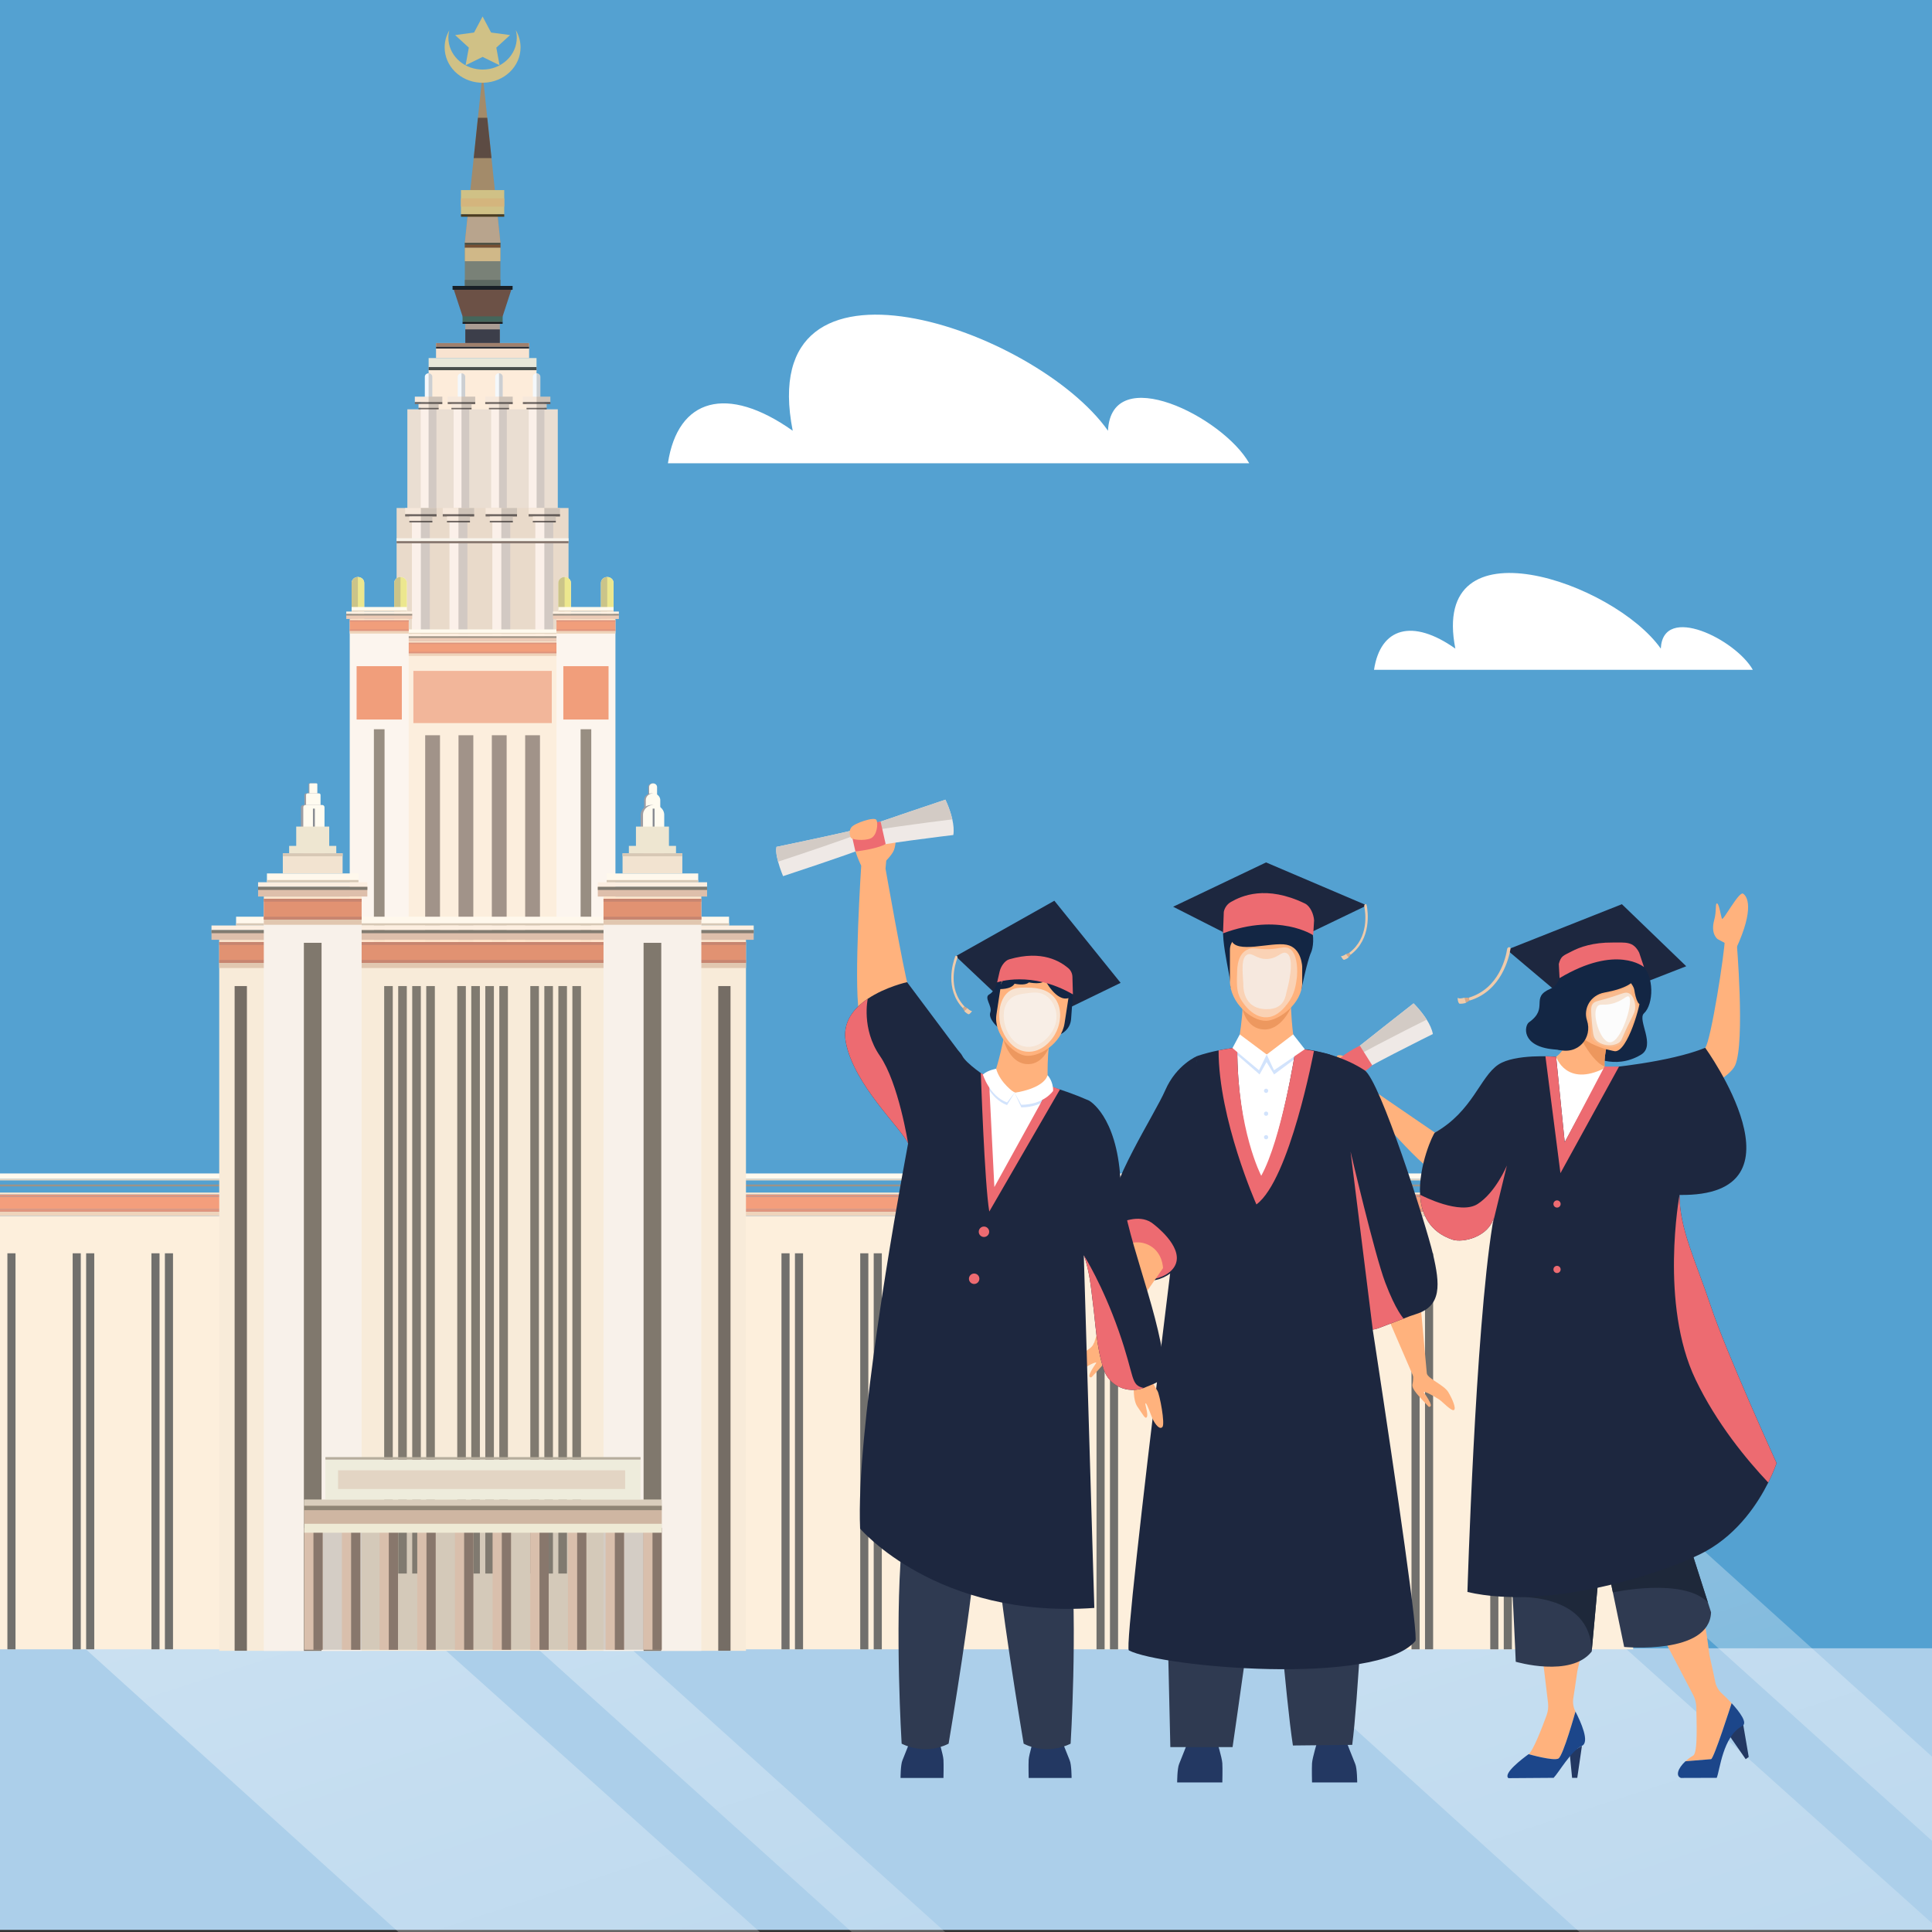 <?xml version="1.0" encoding="UTF-8"?> <!-- Generator: Adobe Illustrator 26.0.1, SVG Export Plug-In . SVG Version: 6.00 Build 0) --> <svg xmlns="http://www.w3.org/2000/svg" xmlns:xlink="http://www.w3.org/1999/xlink" x="0px" y="0px" viewBox="0 0 3710 3710" style="enable-background:new 0 0 3710 3710;" xml:space="preserve"><rect x="0" y="0" width="3710" height="3710" fill="#333333" stroke="none"/> <style type="text/css"> .st0{fill:#54A1D1;} .st1{fill:#FFFFFF;} .st2{fill-rule:evenodd;clip-rule:evenodd;fill:#ACCFEA;} .st3{opacity:0.41;fill:url(#SVGID_1_);} .st4{opacity:0.41;fill:url(#SVGID_00000138565035633053153630000008229535500136751266_);} .st5{opacity:0.41;fill:url(#SVGID_00000129921121946533660800000016450347924465047168_);} .st6{opacity:0.41;fill:url(#SVGID_00000128459467848569527690000008604206947061268915_);} .st7{fill:#FDEFDC;} .st8{fill:#F49E7C;} .st9{fill:#EED4BC;} .st10{fill:#E0957E;} .st11{fill:#FFE8CE;} .st12{fill:#FFFAEE;} .st13{fill:#E7D7C2;} .st14{fill:#9C9388;} .st15{fill:#71706D;} .st16{fill:#6C5146;} .st17{fill:#AA9C93;} .st18{fill:#3C3E4A;} .st19{fill:#191A1E;} .st20{fill:#45665B;} .st21{fill:#798177;} .st22{fill:#5B6861;} .st23{fill:#41473B;} .st24{fill:#764F32;} .st25{fill:#D0B888;} .st26{fill:#182027;} .st27{fill:#FDECDA;} .st28{fill:#484E4C;} .st29{fill:#E7E7D9;} .st30{fill:#F8E3D0;} .st31{fill:#A0806D;} .st32{fill:#2E3138;} .st33{fill:#F4F8FB;} .st34{opacity:0.2;} .st35{fill:#2C2C2C;} .st36{fill:#EADED2;} .st37{fill:#FBF0E9;} .st38{fill:#F6E8DB;} .st39{fill:#736A65;} .st40{fill:#E9DACA;} .st41{fill:#F7F3EA;} .st42{fill:#887870;} .st43{fill:#A38B6A;} .st44{fill:#B8A48D;} .st45{fill:#D0C186;} .st46{fill:#4A3C1F;} .st47{fill:#5C4B43;} .st48{fill:#D4B57D;} .st49{fill:#FCEEDD;} .st50{fill:#F19E7B;} .st51{fill:#EED3BA;} .st52{fill:#DE947D;} .st53{fill:#FFE7CD;} .st54{fill:#E6D6C1;} .st55{fill:#EDCBB6;} .st56{fill:#FFF1E3;} .st57{fill:#9A9185;} .st58{fill:#FFF7E2;} .st59{fill:#ECE78E;} .st60{opacity:0.4;} .st61{fill:#988E82;} .st62{fill:#FCF5EE;} .st63{fill:#F2B69A;} .st64{fill:#A19389;} .st65{fill:#F8EBD9;} .st66{fill:#E19272;} .st67{fill:#E1C7B0;} .st68{fill:#C78570;} .st69{fill:#FFE4CA;} .st70{fill:#FFF8EC;} .st71{fill:#D7C8B5;} .st72{fill:#DEBFAB;} .st73{fill:#FCEEE0;} .st74{fill:#817B70;} .st75{fill:#756D65;} .st76{fill:#F8F1EA;} .st77{fill:#9F9DA2;} .st78{fill:#FFFBF0;} .st79{fill:#888B92;} .st80{fill:#F2E3D0;} .st81{fill:#EEE6D1;} .st82{fill:#80786D;} .st83{fill:#807A70;} .st84{opacity:0.3;} .st85{fill:#D9BFAC;} .st86{fill:#88776C;} .st87{fill:#EEECDC;} .st88{fill:#E3D5C4;} .st89{fill:#B6AD9D;} .st90{fill:#EFEAD5;} .st91{fill:#D9CDBC;} .st92{fill:#CFB6A2;} .st93{fill:#908676;} .st94{fill:#FFB27D;} .st95{fill:#233862;} .st96{fill:#1C468A;} .st97{fill:#2F3A51;} .st98{fill:#1E283A;} .st99{fill:#1D273F;} .st100{fill:#132644;} .st101{fill:#EFCBAB;} .st102{fill:#D8A987;} .st103{fill:#ED975D;} .st104{fill:#ED6B71;} .st105{fill:#EFE9E6;} .st106{fill:#D3CBC5;} .st107{fill:#ED985F;} .st108{fill:#D2E3FC;} .st109{fill:#F8BB8F;} .st110{fill:#F7E3D2;} .st111{fill:#FCFCFC;} .st112{opacity:0.65;fill:#F9F5F2;} .st113{opacity:0.65;fill:#F7E3D2;} .st114{opacity:0.65;fill:#F5F5F5;} </style> <g id="Background"> </g> <g id="Layer_3"> <path class="st0" d="M-19.06-0.87v3228.4h1.34V1991.72c0-1.93,3.02-2.03,3.02-0.09v1235.9h3735.42V-0.87H-19.06z"></path> <g> <path class="st1" d="M2398.86,889.58H1282.59c18.92-124.92,113.52-151.69,239.65-62.46c-75.68-383.69,466.69-196.31,605.43,0 C2133.98,693.27,2348.4,800.35,2398.86,889.58z"></path> </g> <g> <path class="st1" d="M3365.93,1286.22h-727.41c12.33-81.41,73.97-98.85,156.17-40.7c-49.32-250.03,304.12-127.92,394.53,0 C3193.33,1158.3,3333.05,1228.08,3365.93,1286.22z"></path> </g> </g> <g id="Illustration"> <rect x="0" y="3165.18" transform="matrix(-1 -1.224647e-16 1.224647e-16 -1 3727.538 6871.13)" class="st2" width="3727.54" height="540.77"></rect> <g> <g> <linearGradient id="SVGID_1_" gradientUnits="userSpaceOnUse" x1="-1382.423" y1="3582.982" x2="-1382.423" y2="1505.648" gradientTransform="matrix(0.951 -0.31 0.31 0.951 1572.661 746.725)"> <stop offset="0" style="stop-color:#FFFFFF;stop-opacity:0.3"></stop> <stop offset="1" style="stop-color:#FFFFFF"></stop> </linearGradient> <path class="st3" d="M361.38,2725.82L4.89,2842.16v180.16c542.9,491.16,1085.79,982.32,1628.69,1473.49 c169.28-58,338.56-116,507.84-174C1548.07,3789.8,954.72,3257.81,361.38,2725.82z"></path> </g> <linearGradient id="SVGID_00000081630617565612439390000001297326309281751187_" gradientUnits="userSpaceOnUse" x1="-1042.154" y1="3522.894" x2="-1042.154" y2="1456.106" gradientTransform="matrix(0.951 -0.31 0.31 0.951 1572.661 746.725)"> <stop offset="0" style="stop-color:#FFFFFF;stop-opacity:0.3"></stop> <stop offset="1" style="stop-color:#FFFFFF"></stop> </linearGradient> <polygon style="opacity:0.41;fill:url(#SVGID_00000081630617565612439390000001297326309281751187_);" points="585.06,2600.71 453.32,2643.7 2223.22,4240.16 2255.24,4229.72 2198.58,4056.12 "></polygon> </g> <g> <g> <linearGradient id="SVGID_00000053529579889613345550000013945895609966149823_" gradientUnits="userSpaceOnUse" x1="587.288" y1="4046.704" x2="587.288" y2="1969.369" gradientTransform="matrix(0.951 -0.31 0.31 0.951 1572.661 746.725)"> <stop offset="0" style="stop-color:#FFFFFF;stop-opacity:0.3"></stop> <stop offset="1" style="stop-color:#FFFFFF"></stop> </linearGradient> <path style="opacity:0.41;fill:url(#SVGID_00000053529579889613345550000013945895609966149823_);" d="M1921.54,2704.46 c591.68,535.29,1183.35,1070.59,1775.03,1605.88c169.28-58,338.56-116,507.84-174 c-593.35-531.99-1186.69-1063.98-1780.04-1595.97L1921.54,2704.46z"></path> </g> <linearGradient id="SVGID_00000132787159181451810800000013133952009159426474_" gradientUnits="userSpaceOnUse" x1="976.58" y1="3986.617" x2="976.58" y2="1919.828" gradientTransform="matrix(0.951 -0.31 0.31 0.951 1572.661 746.725)"> <stop offset="0" style="stop-color:#FFFFFF;stop-opacity:0.3"></stop> <stop offset="1" style="stop-color:#FFFFFF"></stop> </linearGradient> <polygon style="opacity:0.41;fill:url(#SVGID_00000132787159181451810800000013133952009159426474_);" points="2648.05,2415.25 2516.31,2458.24 4286.21,4054.71 4318.23,4044.26 4261.57,3870.66 "></polygon> </g> <g id="XMLID_00000090253434310581081370000017691559195409737100_"> <rect y="2334.96" class="st7" width="3136.14" height="832.2"></rect> </g> <g id="XMLID_00000113343149030203857750000003892541427225479068_"> <rect x="0" y="2298.22" class="st8" width="3136.32" height="23.9"></rect> </g> <g id="XMLID_00000096037340954630227010000012948301030609300880_"> <rect x="0" y="2326.85" class="st9" width="3136.32" height="8.11"></rect> </g> <g id="XMLID_00000039851606224815383600000000411900853707493774_"> <rect x="0" y="2293.57" class="st10" width="3136.32" height="4.65"></rect> </g> <g id="XMLID_00000168093073724980640010000008361837342792317101_"> <rect x="0" y="2322.12" class="st10" width="3136.32" height="4.73"></rect> </g> <g id="XMLID_00000091712503191647684820000006839520838167496872_"> <rect x="0" y="2290.11" class="st11" width="3136.32" height="3.46"></rect> </g> <g id="XMLID_00000127762415753779158290000004722899036384278933_"> <rect x="0" y="2253.37" class="st12" width="3017.48" height="10.56"></rect> </g> <g id="XMLID_00000105401528332505334510000006514344624029534892_"> <rect x="0" y="2263.84" class="st13" width="3017.39" height="2.93"></rect> </g> <g id="XMLID_00000119832682376950898390000012796270823825159326_"> <rect y="2274.65" class="st14" width="3136.32" height="3.59"></rect> </g> <g id="XMLID_00000048461570957383416920000006552842369528689316_"> <g id="XMLID_00000028298900744154125510000007566676587077305745_"> <rect x="3038.91" y="2406.67" class="st15" width="15.57" height="760.49"></rect> </g> <g id="XMLID_00000156581971774181004870000012046168439149791872_"> <rect x="3012.98" y="2406.67" class="st15" width="15.57" height="760.49"></rect> </g> </g> <g id="XMLID_00000152231860776285078210000000392197376142507402_"> <g id="XMLID_00000023278184470266458100000011194391718190444941_"> <rect x="2887.67" y="2406.67" class="st15" width="15.57" height="760.49"></rect> </g> <g id="XMLID_00000062899201931762437010000015410699447347999376_"> <rect x="2861.74" y="2406.67" class="st15" width="15.58" height="760.49"></rect> </g> </g> <g id="XMLID_00000032642726292165559800000011734176439911152805_"> <g id="XMLID_00000089547530203380884290000014901410822907546777_"> <rect x="2736.43" y="2406.67" class="st15" width="15.57" height="760.49"></rect> </g> <g id="XMLID_00000018204364148483944500000001689342352946858683_"> <rect x="2710.5" y="2406.67" class="st15" width="15.57" height="760.49"></rect> </g> </g> <g id="XMLID_00000098935835581899138570000004586617047597774005_"> <g id="XMLID_00000059294523638061366990000000228319791389405112_"> <rect x="2585.19" y="2406.67" class="st15" width="15.57" height="760.49"></rect> </g> <g id="XMLID_00000174594771742799140090000015073874587016723891_"> <rect x="2559.26" y="2406.67" class="st15" width="15.57" height="760.49"></rect> </g> </g> <g id="XMLID_00000119816502434116064530000018040934978281026716_"> <g id="XMLID_00000047767545859633279910000003693831570772180354_"> <rect x="2433.95" y="2406.67" class="st15" width="15.57" height="760.49"></rect> </g> <g id="XMLID_00000075158164730230595450000008113960691205653410_"> <rect x="2408.02" y="2406.67" class="st15" width="15.57" height="760.49"></rect> </g> </g> <g id="XMLID_00000163045290072222279460000006332664223776329628_"> <g id="XMLID_00000152230806891137133230000015382719463855880608_"> <rect x="2282.71" y="2406.67" class="st15" width="15.57" height="760.49"></rect> </g> <g id="XMLID_00000137119977275739372310000001299169326009573020_"> <rect x="2256.87" y="2406.67" class="st15" width="15.57" height="760.49"></rect> </g> </g> <g id="XMLID_00000181078544344902190960000005813043617744324528_"> <g id="XMLID_00000099644962473875644850000001074591795038313863_"> <rect x="2131.47" y="2406.67" class="st15" width="15.57" height="760.49"></rect> </g> <g id="XMLID_00000175288536952717196040000008651385917844406155_"> <rect x="2105.63" y="2406.67" class="st15" width="15.57" height="760.49"></rect> </g> </g> <g id="XMLID_00000023260512589818023680000013765598841149096347_"> <g id="XMLID_00000105388077551620152600000002334621994047778990_"> <rect x="1980.23" y="2406.67" class="st15" width="15.57" height="760.49"></rect> </g> <g id="XMLID_00000183933607303512089920000016317560148152672390_"> <rect x="1954.39" y="2406.67" class="st15" width="15.57" height="760.49"></rect> </g> </g> <g id="XMLID_00000106866275592323370550000017967495059020222357_"> <g id="XMLID_00000069371599164537032810000007293179732854772127_"> <rect x="1828.99" y="2406.67" class="st15" width="15.57" height="760.49"></rect> </g> <g id="XMLID_00000018236753668491472650000014069113424736644792_"> <rect x="1803.15" y="2406.67" class="st15" width="15.57" height="760.49"></rect> </g> </g> <g id="XMLID_00000083790927397091457570000003771974598482920596_"> <g id="XMLID_00000095299324885973345410000018378121325279936949_"> <rect x="1677.78" y="2406.7" class="st15" width="15.57" height="760.47"></rect> </g> <g id="XMLID_00000142136610270167403030000015230845133226342573_"> <rect x="1651.89" y="2406.7" class="st15" width="15.57" height="760.47"></rect> </g> </g> <g id="XMLID_00000082349154935640255080000015845192938743771802_"> <g id="XMLID_00000084521307163105794100000014804573288271483286_"> <rect x="1526.54" y="2406.7" class="st15" width="15.57" height="760.47"></rect> </g> <g id="XMLID_00000125591196678586419500000017650472303167446431_"> <rect x="1500.66" y="2406.7" class="st15" width="15.57" height="760.47"></rect> </g> </g> <g id="XMLID_00000147218565985604130610000012356556536357345947_"> <g id="XMLID_00000114757198033724617810000014972118321996110266_"> <rect x="1375.31" y="2406.7" class="st15" width="15.57" height="760.47"></rect> </g> <g id="XMLID_00000157301747978023975320000009684389308240625034_"> <rect x="1349.42" y="2406.7" class="st15" width="15.57" height="760.47"></rect> </g> </g> <g id="XMLID_00000093137155004504799940000006593874189677617817_"> <g id="XMLID_00000067946152867160367430000007101898179560712861_"> <rect x="1224.07" y="2406.7" class="st15" width="15.57" height="760.47"></rect> </g> <g id="XMLID_00000093171440914339930280000007356478112023033263_"> <rect x="1198.19" y="2406.7" class="st15" width="15.57" height="760.47"></rect> </g> </g> <g id="XMLID_00000093898254855819362220000014225238153439361213_"> <g id="XMLID_00000100380429371777216600000004700231294440393137_"> <rect x="1072.84" y="2406.7" class="st15" width="15.57" height="760.47"></rect> </g> <g id="XMLID_00000146496214583790921320000015215093530271656375_"> <rect x="1046.96" y="2406.7" class="st15" width="15.57" height="760.47"></rect> </g> </g> <g id="XMLID_00000042011911038963757840000013678872827244924838_"> <g id="XMLID_00000103239615785004337910000007402342087208218778_"> <rect x="921.6" y="2406.7" class="st15" width="15.57" height="760.47"></rect> </g> <g id="XMLID_00000047741605088895554100000017886550369625831583_"> <rect x="895.72" y="2406.7" class="st15" width="15.57" height="760.47"></rect> </g> </g> <g id="XMLID_00000083090164094082696830000011152139716890519742_"> <g id="XMLID_00000147212774537586465430000007339874432762967743_"> <rect x="770.37" y="2406.7" class="st15" width="15.57" height="760.47"></rect> </g> <g id="XMLID_00000070834568395564484980000000128721262729326745_"> <rect x="744.49" y="2406.7" class="st15" width="15.57" height="760.47"></rect> </g> </g> <g id="XMLID_00000181781617931862826390000003159047926131452595_"> <g id="XMLID_00000128460595141305935970000010146863766051255995_"> <rect x="619.13" y="2406.7" class="st15" width="15.57" height="760.47"></rect> </g> <g id="XMLID_00000181800273145131142840000005122115903031869352_"> <rect x="593.25" y="2406.7" class="st15" width="15.57" height="760.47"></rect> </g> </g> <g id="XMLID_00000160913257926530337890000001273108089119630494_"> <g id="XMLID_00000142874957292552269360000007336135584269569417_"> <rect x="467.9" y="2406.7" class="st15" width="15.57" height="760.47"></rect> </g> <g id="XMLID_00000055687008226341358970000007373922001901309103_"> <rect x="442.02" y="2406.7" class="st15" width="15.57" height="760.47"></rect> </g> </g> <g id="XMLID_00000137120129332448875360000002476536281293526430_"> <g id="XMLID_00000171695869972660147030000015962918986565895610_"> <rect x="316.66" y="2406.7" class="st15" width="15.57" height="760.47"></rect> </g> <g id="XMLID_00000093860386914592331980000017290585107681307288_"> <rect x="290.78" y="2406.7" class="st15" width="15.57" height="760.47"></rect> </g> </g> <g id="XMLID_00000078024692927013136900000017094146108510707878_"> <g id="XMLID_00000101100324589330746900000011577792109593452194_"> <rect x="165.43" y="2406.7" class="st15" width="15.57" height="760.47"></rect> </g> <g id="XMLID_00000115482539924789262890000014214242657062221494_"> <rect x="139.55" y="2406.7" class="st15" width="15.57" height="760.47"></rect> </g> </g> <g id="XMLID_00000072986595669041875850000001979132912043045776_"> <g id="XMLID_00000111182566104630540680000016169684181553426870_"> <rect x="14.2" y="2406.7" class="st15" width="15.57" height="760.47"></rect> </g> </g> <g id="XMLID_00000103973065852851815410000015986082426339183744_"> <g id="XMLID_00000131337915738792775350000017751834359256253370_"> <g id="XMLID_00000062158524571653806500000002586474147014327174_"> <g id="XMLID_00000031920027880580224160000012131392704106413477_"> <g id="XMLID_00000133520460894663186170000009634346918728343942_"> <polygon class="st16" points="869.06,549.06 871.51,556.41 888.26,607.51 888.26,607.68 891.6,617.9 892.87,621.78 960.49,621.78 961.76,617.9 965.2,607.51 981.86,556.41 984.3,549.06 "></polygon> </g> <g id="XMLID_00000092438480359028856530000018202557846986676112_"> <g id="XMLID_00000078026357373104536900000015186656014855640229_"> <g id="XMLID_00000003818244840636039250000007056176275124985276_"> <rect x="893.51" y="617.9" class="st17" width="66.35" height="47.89"></rect> </g> <g id="XMLID_00000101789940431573703970000017495466251780633479_"> <rect x="893.51" y="632.51" class="st18" width="66.35" height="33.28"></rect> </g> </g> <g id="XMLID_00000142139109605047956030000010416690843982663851_"> <rect x="888.26" y="617.9" class="st19" width="76.95" height="3.89"></rect> </g> <g id="XMLID_00000143581837629094450630000003191031595292485773_"> <rect x="888.26" y="607.51" class="st20" width="76.95" height="10.39"></rect> </g> </g> <g id="XMLID_00000168829115812454341770000017607118571825840554_"> <g id="XMLID_00000029047622599483726890000011152786807217874583_"> <rect x="892.6" y="466.21" class="st21" width="68.34" height="82.86"></rect> </g> <g id="XMLID_00000032606772955223494100000007102835681816167847_"> <rect x="892.6" y="537.49" class="st22" width="68.34" height="11.57"></rect> </g> <g id="XMLID_00000165200826639699296440000003802312575521959850_"> <rect x="892.6" y="466.21" class="st23" width="68.34" height="3.72"></rect> </g> <g id="XMLID_00000088118245767440971080000002456390387229896326_"> <rect x="892.6" y="469.92" class="st24" width="68.34" height="5.83"></rect> </g> <g id="XMLID_00000093859500915380707730000006581887662317292443_"> <rect x="892.6" y="475.75" class="st25" width="68.34" height="25.85"></rect> </g> </g> <g id="XMLID_00000080204760060223100600000016935059819034471845_"> <rect x="869.06" y="549.06" class="st26" width="115.24" height="7.35"></rect> </g> </g> <g id="XMLID_00000027598196295017099820000016468588095011558323_"> <g id="XMLID_00000152228515805574384860000003691943258148366990_"> <g id="XMLID_00000169523219718343133880000013581555653943914373_"> <rect x="823.08" y="704.81" class="st27" width="207.21" height="146.54"></rect> </g> <g id="XMLID_00000029007080743571452790000015381839318088539568_"> <rect x="823.08" y="704.81" class="st28" width="207.21" height="6.08"></rect> </g> <g id="XMLID_00000128466269975025869280000006321168129161878664_"> <rect x="823.08" y="687.58" class="st29" width="207.21" height="17.23"></rect> </g> </g> <g id="XMLID_00000160182858334820551550000000382103381291904424_"> <rect x="837.29" y="658.78" class="st30" width="178.78" height="28.8"></rect> </g> <g id="XMLID_00000176749870008416834030000015631219341320287935_"> <rect x="837.29" y="658.78" class="st31" width="178.78" height="7.01"></rect> </g> <g id="XMLID_00000091693826235322480650000000731725580075193987_"> <rect x="837.29" y="665.79" class="st32" width="178.78" height="3.55"></rect> </g> </g> <g id="XMLID_00000114050060311452265080000000777780512032615071_"> <g id="XMLID_00000034067359769704842630000004040430795656557474_"> <g id="XMLID_00000140000718594633248450000008978494335531868822_"> <g id="XMLID_00000066478549725770464970000007852456503125542573_"> <path class="st33" d="M1023.23,723.48v63.09c0,3.63,3.17,6.59,7.06,6.67c0.09,0,0.09,0,0.18,0c3.89,0,7.15-2.96,7.15-6.67 v-63.09c0-3.72-3.26-6.67-7.15-6.67c-0.09,0-0.09,0-0.18,0C1026.4,716.89,1023.23,719.84,1023.23,723.48z"></path> </g> </g> <g id="XMLID_00000031887505947226262410000015126500946683926167_" class="st34"> <path class="st35" d="M1030.47,716.8v76.44c3.89,0,7.15-2.96,7.15-6.67v-63.09C1037.62,719.76,1034.36,716.8,1030.47,716.8z"></path> </g> </g> <g id="XMLID_00000118392570020437574010000007979662720175260325_"> <g id="XMLID_00000029749019007004716050000005401235208075989924_"> <g id="XMLID_00000008849641946808590000000005184046964987074715_"> <path class="st33" d="M950.98,723.48v63.09c0,3.72,3.26,6.67,7.24,6.67c3.89,0,7.15-2.96,7.15-6.67v-63.09 c0-3.72-3.26-6.67-7.15-6.67C954.23,716.81,950.98,719.77,950.98,723.48z"></path> </g> </g> <g id="XMLID_00000176740224961572776210000013770049518336431490_" class="st34"> <path class="st35" d="M958.22,716.81v76.44c3.89,0,7.15-2.96,7.15-6.67v-63.09C965.37,719.77,962.11,716.81,958.22,716.81z"></path> </g> </g> <g id="XMLID_00000104699805251354792390000008330578466014343571_"> <g id="XMLID_00000068671088135025742850000003630390096737744564_"> <g id="XMLID_00000091724336006160539370000011323299302500050563_"> <path class="st33" d="M878.97,723.48v63.09c0,3.72,3.26,6.67,7.24,6.67c3.89,0,7.15-2.96,7.15-6.67v-63.09 c0-3.72-3.26-6.67-7.15-6.67C882.22,716.81,878.97,719.77,878.97,723.48z"></path> </g> </g> <g id="XMLID_00000066499567886208912450000001673773544805359026_" class="st34"> <path class="st35" d="M886.21,716.81v76.44c3.89,0,7.15-2.96,7.15-6.67v-63.09C893.36,719.77,890.1,716.81,886.21,716.81z"></path> </g> </g> <g id="XMLID_00000045619600724433580520000008717548257618963896_"> <g id="XMLID_00000042016627892656703080000005032356292608362129_"> <g id="XMLID_00000005268586314071309360000001995884926807763845_"> <path class="st33" d="M815.78,723.48v63.09c0,3.72,3.26,6.67,7.24,6.67c3.89,0,7.15-2.96,7.15-6.67v-63.09 c0-3.72-3.26-6.67-7.15-6.67C819.04,716.81,815.78,719.77,815.78,723.48z"></path> </g> </g> <g id="XMLID_00000093151925873774769190000016312459958717746611_" class="st34"> <path class="st35" d="M823.02,716.81v76.44c3.89,0,7.15-2.96,7.15-6.67v-63.09C830.17,719.77,826.91,716.81,823.02,716.81z"></path> </g> </g> </g> <g id="XMLID_00000101069031412966847070000015031370208920018107_"> <g id="XMLID_00000108993916805043941020000018258637063692319634_"> <g id="XMLID_00000131366882921123730690000016812634089648362662_"> <rect x="782.25" y="785.98" class="st36" width="288.86" height="197.56"></rect> </g> <g id="XMLID_00000170975246747596403400000000026339002297945758_"> <g id="XMLID_00000089558037163453793090000000057196960047930034_"> <g id="XMLID_00000049185043556368606120000007586283670508127365_"> <g id="XMLID_00000070815861381002737240000002838907742518691205_"> <rect x="1015.34" y="772.15" class="st37" width="30.14" height="211.38"></rect> </g> <g id="XMLID_00000132089723120686105230000007301704805002801827_"> <g id="XMLID_00000025404211618719932890000009952196533909424022_"> <rect x="1004.04" y="761.74" class="st38" width="52.78" height="10.3"></rect> </g> <g id="XMLID_00000038403421986060171890000015843245079807930020_"> <rect x="1004.04" y="772.04" class="st39" width="52.78" height="3.89"></rect> </g> </g> <g id="XMLID_00000107550975895422084740000013700472325433867946_"> <g id="XMLID_00000178184249692734851680000009488360140812822446_"> <rect x="1011.1" y="775.93" class="st38" width="38.65" height="7.26"></rect> </g> <g id="XMLID_00000106844611901788228230000006942595381779999875_"> <rect x="1011.1" y="783.19" class="st39" width="38.65" height="2.79"></rect> </g> </g> </g> <g id="XMLID_00000139275890503640428470000006171563187245994925_" class="st34"> <polygon class="st35" points="1030.47,761.74 1030.47,983.53 1045.5,983.53 1045.5,785.98 1049.75,785.98 1049.75,775.93 1056.81,775.93 1056.81,761.74 "></polygon> </g> </g> <g id="XMLID_00000160875886163016706560000012840378295584155561_"> <g id="XMLID_00000033352011421141269260000013663927614806908290_"> <g id="XMLID_00000090975072865919922950000012659145727861179042_"> <rect x="807.9" y="772.15" class="st37" width="30.14" height="211.38"></rect> </g> <g id="XMLID_00000075874598646950726390000000408878793544762269_"> <g id="XMLID_00000116228182777797499620000001174561945698335371_"> <rect x="796.59" y="761.71" class="st38" width="52.78" height="10.37"></rect> </g> <g id="XMLID_00000041260950987084626450000001608234119266972047_"> <rect x="796.59" y="772.08" class="st39" width="52.78" height="3.85"></rect> </g> </g> <g id="XMLID_00000050628665303294843040000015388733299850251696_"> <g id="XMLID_00000008142526493716131380000007777600546201529002_"> <rect x="803.65" y="775.92" class="st38" width="38.65" height="7.3"></rect> </g> <g id="XMLID_00000095299548585031406080000014740773919557252012_"> <rect x="803.65" y="783.23" class="st39" width="38.65" height="2.75"></rect> </g> </g> </g> <g id="XMLID_00000097496978417872806320000016053011781226660248_" class="st34"> <polygon class="st35" points="823.02,761.71 823.02,983.54 838.05,983.54 838.05,785.97 842.3,785.97 842.3,775.92 849.36,775.92 849.36,761.71 "></polygon> </g> </g> </g> <g id="XMLID_00000016073017362613885010000015820632084768854707_"> <g id="XMLID_00000142137118410438479550000002498412338256630179_"> <g id="XMLID_00000143595882223058198570000015536809519755723945_"> <g id="XMLID_00000088855079180018522370000001377825216317340350_"> <rect x="943.1" y="772.15" class="st37" width="30.14" height="211.38"></rect> </g> <g id="XMLID_00000136405239705248550350000003821154689248201088_"> <g id="XMLID_00000045591346063251837980000010461455205568603327_"> <rect x="931.79" y="761.71" class="st38" width="52.78" height="10.37"></rect> </g> <g id="XMLID_00000080925310957799037800000017041121974169831605_"> <rect x="931.79" y="772.08" class="st39" width="52.78" height="3.85"></rect> </g> </g> <g id="XMLID_00000168818154788011107960000002109008372985919636_"> <g id="XMLID_00000119080525350977828040000003593586838844664467_"> <rect x="938.85" y="775.92" class="st38" width="38.65" height="7.3"></rect> </g> <g id="XMLID_00000029003294044500497870000005317419297244035226_"> <rect x="938.85" y="783.23" class="st39" width="38.65" height="2.75"></rect> </g> </g> </g> <g id="XMLID_00000052814470311051322800000004157357362753265334_" class="st34"> <polygon class="st35" points="958.22,761.71 958.22,983.54 973.25,983.54 973.25,785.97 977.5,785.97 977.5,775.92 984.56,775.92 984.56,761.71 "></polygon> </g> </g> <g id="XMLID_00000119813728183414230110000001098993948164204189_"> <g id="XMLID_00000020389448083139135410000010179746713555469211_"> <g id="XMLID_00000140696319047220899610000007162052993635612329_"> <rect x="871.09" y="772.15" class="st37" width="30.14" height="211.38"></rect> </g> <g id="XMLID_00000121984900401370586340000009192221480060579514_"> <g id="XMLID_00000163064225301424676930000010973576098990141321_"> <rect x="859.77" y="761.71" class="st38" width="52.78" height="10.37"></rect> </g> <g id="XMLID_00000036933112208846712730000009722192525248612994_"> <rect x="859.77" y="772.08" class="st39" width="52.78" height="3.85"></rect> </g> </g> <g id="XMLID_00000147943160022651204840000006848741893093962403_"> <g id="XMLID_00000090990578739569961830000006921886147315574659_"> <rect x="866.84" y="775.92" class="st38" width="38.65" height="7.3"></rect> </g> <g id="XMLID_00000159462641347285069540000004115168479183690146_"> <rect x="866.84" y="783.23" class="st39" width="38.65" height="2.75"></rect> </g> </g> </g> <g id="XMLID_00000000916156018011192010000016499457383416553365_" class="st34"> <polygon class="st35" points="886.21,761.71 886.21,983.54 901.23,983.54 901.23,785.97 905.49,785.97 905.49,775.92 912.55,775.92 912.55,761.71 "></polygon> </g> </g> </g> </g> <g id="XMLID_00000120523097348413041650000002775085910886950048_"> <g id="XMLID_00000094589876046970029720000002826583925042300335_"> <rect x="761.61" y="975.51" class="st40" width="330.14" height="253.55"></rect> </g> <g id="XMLID_00000052101568639231060290000014265842326785642384_"> <g id="XMLID_00000049933614466544763200000005355476105645956780_"> <g id="XMLID_00000181059281292206340490000011157738315019933366_"> <g id="XMLID_00000078731535385710387430000009389055474108124044_"> <rect x="1028" y="987.46" class="st37" width="34.45" height="241.58"></rect> </g> <g id="XMLID_00000173125816202971818750000010951753060659488649_"> <g id="XMLID_00000056395797329409078840000015224478695078722710_"> <rect x="1015.08" y="975.51" class="st38" width="60.29" height="11.83"></rect> </g> <g id="XMLID_00000071554914567500241490000012017651923563336072_"> <rect x="1015.07" y="987.37" class="st39" width="60.31" height="4.4"></rect> </g> </g> <g id="XMLID_00000151526376422707631650000002182245976788445879_"> <g id="XMLID_00000130607757433581799340000004829107844842145463_"> <rect x="1023.14" y="991.77" class="st38" width="44.17" height="8.35"></rect> </g> <g id="XMLID_00000141432968506405524210000003755878232738414525_"> <rect x="1023.14" y="1000.12" class="st39" width="44.17" height="3.14"></rect> </g> </g> </g> <g id="XMLID_00000115487516474106066720000004692760811911145890_" class="st34"> <polygon class="st35" points="1045.31,975.51 1045.31,1229.06 1062.42,1229.06 1062.42,1003.3 1067.31,1003.3 1067.31,991.81 1075.37,991.81 1075.37,975.51 "></polygon> </g> </g> <g id="XMLID_00000147906721417593904430000001469651839481529266_"> <g id="XMLID_00000165232904015532788680000016672017784760658580_"> <g id="XMLID_00000021812033328136082040000002918295886652867217_"> <rect x="790.93" y="987.46" class="st37" width="34.45" height="241.58"></rect> </g> <g id="XMLID_00000133504673715143811520000008450290969128601482_"> <g id="XMLID_00000173844334650085139040000017429980684576137398_"> <rect x="778" y="975.53" class="st38" width="60.31" height="11.85"></rect> </g> <g id="XMLID_00000072243494759744917820000014452666093073860491_"> <rect x="778" y="987.37" class="st39" width="60.31" height="4.4"></rect> </g> </g> <g id="XMLID_00000168817312139789106130000017390647275736935867_"> <g id="XMLID_00000121974380084702106950000006492578798255023519_"> <rect x="786.07" y="991.77" class="st38" width="44.18" height="8.35"></rect> </g> <g id="XMLID_00000128459618231110947920000008017041744361412026_"> <rect x="786.07" y="1000.12" class="st39" width="44.18" height="3.14"></rect> </g> </g> </g> <g id="XMLID_00000057869163627353353670000000959717217534623933_" class="st34"> <polygon class="st35" points="808.21,975.53 808.21,1229.05 825.38,1229.05 825.38,1003.26 830.25,1003.26 830.25,991.77 838.32,991.77 838.32,975.53 "></polygon> </g> </g> </g> <g id="XMLID_00000153698210096053715020000002753344814287755435_"> <g id="XMLID_00000028307255890184418540000002916655350639811491_"> <g id="XMLID_00000085939369839612183730000013259981951355247755_"> <g id="XMLID_00000106828376448235684130000014314773646132942499_"> <rect x="945.44" y="987.46" class="st37" width="34.45" height="241.58"></rect> </g> <g id="XMLID_00000090993420896272759860000008555818149346650767_"> <g id="XMLID_00000075127570961518224870000010402940626923545761_"> <rect x="932.51" y="975.53" class="st38" width="60.31" height="11.85"></rect> </g> <g id="XMLID_00000093861844334017679030000003640446878508268949_"> <rect x="932.51" y="987.37" class="st39" width="60.31" height="4.4"></rect> </g> </g> <g id="XMLID_00000063633567717911179620000002404406994509456019_"> <g id="XMLID_00000101795475071145423810000004320059381318580903_"> <rect x="940.58" y="991.77" class="st38" width="44.18" height="8.35"></rect> </g> <g id="XMLID_00000027570900184240511830000004030921026706240933_"> <rect x="940.58" y="1000.12" class="st39" width="44.18" height="3.14"></rect> </g> </g> </g> <g id="XMLID_00000156578193161290269030000002932890253988156563_" class="st34"> <polygon class="st35" points="962.72,975.53 962.72,1229.05 979.9,1229.05 979.9,1003.26 984.76,1003.26 984.76,991.77 992.83,991.77 992.83,975.53 "></polygon> </g> </g> <g id="XMLID_00000108310019441176740130000002609565921042832044_"> <g id="XMLID_00000109030086050801318740000002334114926285648275_"> <g id="XMLID_00000116224784816051789390000006001765899215202977_"> <rect x="863.15" y="987.46" class="st37" width="34.45" height="241.58"></rect> </g> <g id="XMLID_00000034787738531044250230000000891890387340728211_"> <g id="XMLID_00000147187196460590852080000004323975331329980604_"> <rect x="850.21" y="975.53" class="st38" width="60.31" height="11.85"></rect> </g> <g id="XMLID_00000088829752714868887730000013890529139894368692_"> <rect x="850.21" y="987.37" class="st39" width="60.31" height="4.4"></rect> </g> </g> <g id="XMLID_00000021816060203616842680000008130071577654452870_"> <g id="XMLID_00000062156447565779596490000016038286479294531229_"> <rect x="858.28" y="991.77" class="st38" width="44.18" height="8.35"></rect> </g> <g id="XMLID_00000115508185931970190200000014497846593454781838_"> <rect x="858.28" y="1000.12" class="st39" width="44.18" height="3.14"></rect> </g> </g> </g> <g id="XMLID_00000148640725535142150160000002910757804468159400_" class="st34"> <polygon class="st35" points="880.42,975.53 880.42,1229.05 897.6,1229.05 897.6,1003.26 902.46,1003.26 902.46,991.77 910.53,991.77 910.53,975.53 "></polygon> </g> </g> </g> </g> <g id="XMLID_00000048475067881041316960000002807420391295936441_"> <rect x="761.61" y="1033.54" class="st41" width="330.14" height="5.57"></rect> </g> <g id="XMLID_00000047770615112481262650000017232209350295966905_"> <rect x="761.61" y="1039.11" class="st42" width="330.14" height="4.22"></rect> </g> </g> <g id="XMLID_00000164493735593417087480000009723937988922405047_"> <g id="XMLID_00000059998499316047805790000016146005163492588976_"> <g id="XMLID_00000009551023141326104850000006019331436407322554_"> <polygon class="st43" points="892.6,466.21 960.95,466.21 955.7,416.2 955.15,411.47 953.61,396.69 951.89,380.82 950.26,365.02 943.84,303.62 935.69,226.17 928.63,158.85 926.73,141.03 924.83,158.93 921.48,190.95 917.77,226.17 909.62,303.62 903.19,365.02 901.56,380.82 899.84,396.69 898.3,411.47 897.85,416.2 "></polygon> </g> <g id="XMLID_00000027580782892058701040000010709537756756881343_"> <polygon class="st44" points="892.6,466.21 960.95,466.21 955.7,416.2 955.15,411.47 898.3,411.47 897.85,416.2 "></polygon> </g> <g id="XMLID_00000034086106866405213080000008207897095114237865_"> <g id="XMLID_00000140012747034860091650000013231659093963432108_"> <rect x="885.18" y="365.02" class="st45" width="83.1" height="46.45"></rect> </g> <g id="XMLID_00000049910355405583981960000016084972197227028119_"> <rect x="885.18" y="411.47" class="st46" width="83.1" height="4.73"></rect> </g> </g> <g id="XMLID_00000137835574732489167250000005057505561173805966_"> <polygon class="st47" points="909.62,303.62 943.84,303.62 935.69,226.17 917.77,226.17 "></polygon> </g> <g id="XMLID_00000142143961589659525520000004284151027024889490_"> <rect x="885.18" y="380.82" class="st48" width="83.1" height="15.88"></rect> </g> </g> <g id="XMLID_00000063621354751425722830000015196832003660138133_"> <g id="XMLID_00000020362394042994582980000009892004260061889186_"> <path class="st45" d="M853.86,90.94c0,35.98,29.78,65.37,67.62,67.82c1.18,0.08,2.26,0.08,3.35,0.17h1.9 c0.63,0,1.27,0,1.9-0.08c39.29-0.93,70.97-30.91,70.97-67.91c0-11.99-3.35-23.31-9.14-33.02c1.27,4.56,1.9,9.37,1.9,14.36 c0,33.87-29.33,61.32-65.63,61.32c-1.81,0-3.53-0.08-5.25-0.25c-33.86-2.45-60.47-28.89-60.47-61.07 c0-4.9,0.63-9.63,1.9-14.11C857.11,67.88,853.86,79.03,853.86,90.94z"></path> </g> <g id="XMLID_00000175309462234927621620000017182828323761764487_"> <polygon class="st45" points="900.29,91.45 894.05,125.32 921.48,111.89 926.73,109.27 959.32,125.32 953.07,91.45 979.5,67.38 943.02,62.48 926.73,31.65 921.48,41.53 910.34,62.48 873.95,67.38 "></polygon> </g> </g> </g> </g> <g id="XMLID_00000178883379440239342360000005297599353293837754_"> <g id="XMLID_00000002372206733888008960000015006748944899267714_"> <g id="XMLID_00000147920960289118126760000003870864850503435940_"> <g id="XMLID_00000016762676586410998840000001743782727092197032_"> <rect x="680.62" y="1233.81" class="st49" width="492.15" height="705.2"></rect> </g> <g id="XMLID_00000046307073601826909980000016086551332268561555_"> <rect x="680.6" y="1233.79" transform="matrix(-1 -1.224647e-16 1.224647e-16 -1 1853.387 2488.358)" class="st50" width="492.19" height="20.79"></rect> </g> <g id="XMLID_00000085239022320218101980000016778462179631517371_"> <rect x="680.6" y="1254.57" transform="matrix(-1 -1.224647e-16 1.224647e-16 -1 1853.387 2514.249)" class="st51" width="492.19" height="5.11"></rect> </g> <g id="XMLID_00000101819375936595588300000015376501513833963703_"> <rect x="680.6" y="1233.79" transform="matrix(-1 -1.224647e-16 1.224647e-16 -1 1853.387 2470.49)" class="st52" width="492.19" height="2.92"></rect> </g> <g id="XMLID_00000003824557512397190490000015343877788261450136_"> <rect x="680.6" y="1251.65" transform="matrix(-1 -1.224647e-16 1.224647e-16 -1 1853.387 2506.226)" class="st52" width="492.19" height="2.92"></rect> </g> <g id="XMLID_00000116205269415773261170000017566362202366169776_"> <rect x="680.6" y="1231.6" transform="matrix(-1 -1.224647e-16 1.224647e-16 -1 1853.387 2465.385)" class="st53" width="492.19" height="2.19"></rect> </g> <g id="XMLID_00000023266452064032956040000007294449452885150855_"> <g id="XMLID_00000058564531399923603050000001286564936920076960_"> <rect x="696.41" y="1208.63" transform="matrix(-1 -1.224647e-16 1.224647e-16 -1 1853.387 2426.004)" class="st12" width="460.57" height="8.75"></rect> </g> <g id="XMLID_00000131359649882971820690000017401892420139286199_"> <rect x="696.41" y="1215.19" transform="matrix(-1 -1.224647e-16 1.224647e-16 -1 1853.387 2432.567)" class="st54" width="460.57" height="2.19"></rect> </g> </g> <g id="XMLID_00000152261895148797820710000009303139529391272123_"> <g id="XMLID_00000095313193681202851580000015083256528550676907_"> <rect x="673.39" y="1221.92" transform="matrix(-1 -1.224647e-16 1.224647e-16 -1 1853.387 2453.516)" class="st55" width="506.61" height="9.68"></rect> </g> <g id="XMLID_00000041286417484070072110000010248714775959986087_"> <rect x="673.39" y="1217.38" transform="matrix(-1 -1.224647e-16 1.224647e-16 -1 1853.387 2439.295)" class="st56" width="506.61" height="4.54"></rect> </g> <g id="XMLID_00000021111392365001798590000006426724429030431149_"> <rect x="673.39" y="1221.92" transform="matrix(-1 -1.224647e-16 1.224647e-16 -1 1853.387 2446.953)" class="st57" width="506.61" height="3.12"></rect> </g> </g> </g> <g id="XMLID_00000028312027112708780170000013488927377325232548_"> <g id="XMLID_00000036968698882140259280000009070366735255595144_"> <g id="XMLID_00000142170391160359062220000002224149200353667468_"> <g id="XMLID_00000150102687287459009840000013750133913887701390_"> <g id="XMLID_00000133509991081594424040000006104895911748232122_"> <path class="st58" d="M1154.03,1119.26v92.65c0,1.18,0.18,2.28,0.63,3.29c0.09,0.51,0.27,0.93,0.54,1.44 c0.09,0.25,0.27,0.51,0.45,0.76c1.09,1.94,2.9,3.55,5.07,4.48c1.63,0.84,3.44,1.27,5.34,1.27c1.99,0,3.8-0.42,5.43-1.27 c2.17-0.93,3.98-2.53,5.07-4.48c0.18-0.25,0.36-0.51,0.45-0.76c0.81-1.44,1.18-3.04,1.18-4.73v-92.65 c0-6.17-5.43-11.23-12.13-11.23C1159.47,1108.03,1154.03,1113.1,1154.03,1119.26z"></path> </g> <g id="XMLID_00000152981507569260905900000017387975365337608639_"> <path class="st59" d="M1154.03,1119.26v50.68h24.17v-50.68c0-6.17-5.43-11.23-12.13-11.23 C1159.47,1108.03,1154.03,1113.1,1154.03,1119.26z"></path> </g> <g id="XMLID_00000182522010607793926250000007728952530091057308_" class="st60"> <path class="st61" d="M1154.03,1119.26v92.65c0,1.18,0.18,2.28,0.63,3.29c0.09,0.51,0.27,0.93,0.54,1.44 c0.09,0.25,0.27,0.51,0.45,0.76c1.09,1.94,2.9,3.55,5.07,4.48c1.63,0.84,3.44,1.27,5.34,1.27v-115.12 C1159.47,1108.03,1154.03,1113.1,1154.03,1119.26z"></path> </g> </g> <g id="XMLID_00000015320690064726514400000008729024260518802589_"> <g id="XMLID_00000118395790150145789980000012341733011790790313_"> <path class="st58" d="M1072.2,1119.26v92.65c0,1.18,0.18,2.28,0.63,3.29c0.09,0.51,0.27,0.93,0.54,1.44 c0.09,0.25,0.27,0.51,0.45,0.76c1.09,1.94,2.9,3.55,5.07,4.48c1.63,0.84,3.44,1.27,5.34,1.27c1.99,0,3.8-0.42,5.43-1.27 c0.81-0.25,1.45-0.68,2.08-1.18c1.27-0.93,2.26-2.03,2.99-3.29c0.18-0.25,0.36-0.51,0.45-0.76 c0.27-0.51,0.45-0.93,0.54-1.44c0.45-1.01,0.63-2.11,0.63-3.29v-92.65c0-3.55-1.81-6.76-4.62-8.78 c-2.08-1.52-4.71-2.45-7.51-2.45C1077.63,1108.03,1072.2,1113.1,1072.2,1119.26z"></path> </g> <g id="XMLID_00000134241376772755316810000009061198133388156288_"> <path class="st59" d="M1072.2,1119.26v50.68h24.17v-50.68c0-3.55-1.81-6.76-4.62-8.78c-2.08-1.52-4.71-2.45-7.51-2.45 C1077.63,1108.03,1072.2,1113.1,1072.2,1119.26z"></path> </g> <g id="XMLID_00000179631292282632447590000009445892202998147760_" class="st60"> <path class="st61" d="M1072.18,1119.27v92.65c0,6.17,5.43,11.23,12.04,11.23v-115.12 C1077.61,1108.04,1072.18,1113.1,1072.18,1119.27z"></path> </g> </g> </g> <g id="XMLID_00000111187583403860626010000016940666938151400081_"> <g id="XMLID_00000140728163100512816230000010335470913639837068_"> <g id="XMLID_00000048473848906439882150000004376675563740684177_"> <g id="XMLID_00000166674707605919128460000000814866444867843006_"> <rect x="1068.58" y="1190.72" class="st62" width="113.25" height="748.33"></rect> </g> <g id="XMLID_00000148641282651044362250000014401587514293880962_"> <rect x="1068.58" y="1190.72" class="st50" width="113.25" height="20.86"></rect> </g> <g id="XMLID_00000030488380408273347750000010927451857334237574_"> <rect x="1068.58" y="1211.58" class="st51" width="113.25" height="5.07"></rect> </g> <g id="XMLID_00000048491858356240702900000007882740549386561168_"> <rect x="1068.58" y="1190.72" class="st52" width="113.25" height="2.96"></rect> </g> <g id="XMLID_00000135678250915512409910000013687609550271115943_"> <rect x="1068.58" y="1208.62" class="st52" width="113.25" height="2.96"></rect> </g> <g id="XMLID_00000050641193296454714780000013143789654072556472_"> <rect x="1061.88" y="1178.89" class="st55" width="126.55" height="9.71"></rect> </g> <g id="XMLID_00000180361214108395710340000002444300772820980635_"> <rect x="1068.58" y="1188.61" class="st53" width="113.25" height="2.11"></rect> </g> <g id="XMLID_00000102538581921885234380000010709186062191365795_"> <rect x="1061.88" y="1174.33" class="st56" width="126.55" height="4.56"></rect> </g> <g id="XMLID_00000041257575653038687400000010877744628094899353_"> <g id="XMLID_00000060732469430162184970000014050362039094613905_"> <rect x="1072.2" y="1165.63" class="st12" width="106" height="8.7"></rect> </g> <g id="XMLID_00000007406162591634291540000012745461509811735459_"> <rect x="1072.2" y="1172.14" class="st54" width="106" height="2.2"></rect> </g> </g> <g id="XMLID_00000087388223514972978410000004235232845689532351_"> <rect x="1061.88" y="1178.89" class="st57" width="126.55" height="3.12"></rect> </g> </g> <g id="XMLID_00000176738235556743680740000015485834514640876986_"> <rect x="1114.93" y="1400.37" transform="matrix(-1 -1.224647e-16 1.224647e-16 -1 2250.337 3339.379)" class="st61" width="20.47" height="538.65"></rect> </g> </g> </g> </g> <g id="XMLID_00000067226257330638549450000002549964061679236265_"> <g id="XMLID_00000126300328771417608010000017648061911987817868_"> <g id="XMLID_00000125573617811481996960000017113045407639126427_"> <g id="XMLID_00000103251768415796061480000012344538845943520686_"> <path class="st58" d="M757.04,1119.27v92.65c0,6.17,5.43,11.23,12.04,11.23c6.7,0,12.13-5.07,12.13-11.23v-92.65 c0-6.17-5.43-11.23-12.13-11.23C762.47,1108.04,757.04,1113.1,757.04,1119.27z"></path> </g> <g id="XMLID_00000048477581322840759070000001278348527555460749_"> <path class="st59" d="M757.04,1119.27v50.68h24.17v-50.68c0-6.17-5.43-11.23-12.13-11.23 C762.47,1108.04,757.04,1113.1,757.04,1119.27z"></path> </g> <g id="XMLID_00000024000515086963418620000002694626833185933713_" class="st60"> <path class="st61" d="M757.04,1119.27v92.65c0,6.17,5.43,11.23,12.04,11.23v-115.12 C762.47,1108.04,757.04,1113.1,757.04,1119.27z"></path> </g> </g> <g id="XMLID_00000159428735716816003740000004514800221513025724_"> <g id="XMLID_00000167381628913434661490000001180103822765657019_"> <path class="st58" d="M675.23,1119.27v92.65c0,6.17,5.43,11.23,12.04,11.23c6.7,0,12.13-5.07,12.13-11.23v-92.65 c0-6.17-5.43-11.23-12.13-11.23C680.66,1108.04,675.23,1113.1,675.23,1119.27z"></path> </g> <g id="XMLID_00000151521571326084829810000008260255344638116510_"> <path class="st59" d="M675.23,1119.27v50.68h24.17v-50.68c0-6.17-5.43-11.23-12.13-11.23 C680.66,1108.04,675.23,1113.1,675.23,1119.27z"></path> </g> <g id="XMLID_00000049215125209409902300000005200721225775060903_" class="st60"> <path class="st61" d="M675.23,1119.27v92.65c0,6.17,5.43,11.23,12.04,11.23v-115.12 C680.66,1108.04,675.23,1113.1,675.23,1119.27z"></path> </g> </g> </g> <g id="XMLID_00000094581555933568889180000000029458016312338350_"> <g id="XMLID_00000152222199726539126360000004151108759495847830_"> <g id="XMLID_00000150782300459779930390000018397483312311485624_"> <g id="XMLID_00000044136107771968839620000009342943852229691829_"> <rect x="671.59" y="1190.76" transform="matrix(-1 -1.224647e-16 1.224647e-16 -1 1456.437 3129.771)" class="st62" width="113.26" height="748.25"></rect> </g> <g id="XMLID_00000039108684147905403040000007435280195364168320_"> <rect x="671.59" y="1190.76" transform="matrix(-1 -1.224647e-16 1.224647e-16 -1 1456.437 2402.302)" class="st50" width="113.26" height="20.79"></rect> </g> <g id="XMLID_00000042712873949764118410000003150874632453565630_"> <rect x="671.59" y="1211.54" transform="matrix(-1 -1.224647e-16 1.224647e-16 -1 1456.437 2428.192)" class="st51" width="113.26" height="5.1"></rect> </g> <g id="XMLID_00000078742948884606908950000002134834133812397196_"> <rect x="671.59" y="1190.76" transform="matrix(-1 -1.224647e-16 1.224647e-16 -1 1456.437 2384.434)" class="st52" width="113.26" height="2.92"></rect> </g> <g id="XMLID_00000013915120163007366870000003591081772587592626_"> <rect x="671.59" y="1208.63" transform="matrix(-1 -1.224647e-16 1.224647e-16 -1 1456.437 2420.17)" class="st52" width="113.26" height="2.92"></rect> </g> <g id="XMLID_00000160882353740666976920000001637687220869187499_"> <rect x="664.96" y="1178.89" transform="matrix(-1 -1.224647e-16 1.224647e-16 -1 1456.437 2367.46)" class="st55" width="126.52" height="9.68"></rect> </g> <g id="XMLID_00000055692201807928252860000006141926320255431564_"> <rect x="671.59" y="1188.57" transform="matrix(-1 -1.224647e-16 1.224647e-16 -1 1456.437 2379.329)" class="st53" width="113.26" height="2.19"></rect> </g> <g id="XMLID_00000155114541482602826970000006111369040544522648_"> <rect x="664.96" y="1174.35" transform="matrix(-1 -1.224647e-16 1.224647e-16 -1 1456.437 2353.238)" class="st56" width="126.52" height="4.54"></rect> </g> <g id="XMLID_00000114072303935488161040000000529368263968691636_"> <g id="XMLID_00000056401886130292877720000007883352308269757324_"> <rect x="675.23" y="1165.6" transform="matrix(-1 -1.224647e-16 1.224647e-16 -1 1456.437 2339.948)" class="st12" width="105.98" height="8.75"></rect> </g> <g id="XMLID_00000014629378345335062790000002654768009088197277_"> <rect x="675.23" y="1172.16" transform="matrix(-1 -1.224647e-16 1.224647e-16 -1 1456.437 2346.511)" class="st54" width="105.98" height="2.19"></rect> </g> </g> <g id="XMLID_00000139974503430603648310000015526122713446906020_"> <rect x="664.96" y="1178.89" transform="matrix(-1 -1.224647e-16 1.224647e-16 -1 1456.437 2360.896)" class="st57" width="126.52" height="3.12"></rect> </g> </g> <g id="XMLID_00000084521452795097947550000004070041406785459084_"> <rect x="717.98" y="1400.37" transform="matrix(-1 -1.224647e-16 1.224647e-16 -1 1456.437 3339.379)" class="st61" width="20.47" height="538.65"></rect> </g> </g> </g> </g> </g> <g id="XMLID_00000080922328951510810520000006822699264776886460_"> <rect x="793.81" y="1288.31" transform="matrix(-1 -1.224647e-16 1.224647e-16 -1 1853.387 2676.856)" class="st63" width="265.76" height="100.24"></rect> </g> <g id="XMLID_00000039125577255297726710000016954880693310542250_"> <rect x="1081.74" y="1279.26" transform="matrix(-1 -1.224647e-16 1.224647e-16 -1 2250.337 2660.97)" class="st50" width="86.85" height="102.46"></rect> </g> <g id="XMLID_00000118377235240916964980000013305992144392146332_"> <rect x="684.79" y="1279.26" transform="matrix(-1 -1.224647e-16 1.224647e-16 -1 1456.437 2660.97)" class="st50" width="86.85" height="102.46"></rect> </g> </g> <g id="XMLID_00000038404639234772439110000000625253732846760083_"> <g id="XMLID_00000038394889175665564520000013459800473184383403_"> <rect x="1008.47" y="1411.89" class="st64" width="28.44" height="527.11"></rect> </g> <g id="XMLID_00000108270157457700373090000005294718528315979909_"> <rect x="944.47" y="1411.89" class="st64" width="28.44" height="527.11"></rect> </g> <g id="XMLID_00000132076325974675923370000007319334286301683078_"> <rect x="880.47" y="1411.89" class="st64" width="28.44" height="527.11"></rect> </g> <g id="XMLID_00000000928383231246091280000008441623037591723947_"> <rect x="816.48" y="1411.89" class="st64" width="28.44" height="527.11"></rect> </g> </g> </g> <g id="XMLID_00000040533734416169765790000005356393173837702019_"> <g id="XMLID_00000143592408299785202990000004694566880035666842_"> <g id="XMLID_00000179637643973406895250000014530527284472301452_"> <rect x="420.97" y="1808.89" class="st65" width="1011.51" height="1361.19"></rect> </g> <g id="XMLID_00000094589853684680126830000006660162170260416170_"> <rect x="420.88" y="1808.89" class="st66" width="1011.6" height="40.12"></rect> </g> <g id="XMLID_00000090266763850820088710000003517483538566245000_"> <rect x="420.88" y="1849.01" class="st67" width="1011.6" height="9.88"></rect> </g> <g id="XMLID_00000106852541600053344140000012483012294704073376_"> <rect x="420.88" y="1808.89" class="st68" width="1011.6" height="5.66"></rect> </g> <g id="XMLID_00000071556372200395940590000001183399525229061536_"> <rect x="420.88" y="1843.35" class="st68" width="1011.6" height="5.66"></rect> </g> <g id="XMLID_00000119810560885544616930000004679128610335927433_"> <rect x="420.88" y="1804.67" class="st69" width="1011.6" height="4.22"></rect> </g> <g id="XMLID_00000028303193678859072860000013036621748010253461_"> <g id="XMLID_00000147930896564771983950000017602624782711971228_"> <rect x="453.38" y="1760.33" class="st70" width="946.61" height="16.89"></rect> </g> <g id="XMLID_00000050633529870194212930000006026066383793030836_"> <rect x="453.38" y="1773" class="st71" width="946.61" height="4.22"></rect> </g> </g> <g id="XMLID_00000045594477115031186890000015543011832071271847_"> <g id="XMLID_00000182494145913716300060000004300167011225999543_"> <rect x="406.13" y="1786.01" class="st72" width="1041.2" height="18.67"></rect> </g> <g id="XMLID_00000164515584097329977130000017122785195434206849_"> <rect x="406.13" y="1777.22" class="st73" width="1041.2" height="8.78"></rect> </g> <g id="XMLID_00000060009464461956910860000002193003246942863511_"> <rect x="406.13" y="1786.01" class="st74" width="1041.2" height="6"></rect> </g> </g> </g> <g id="XMLID_00000102526058102462686650000012113984430885613239_"> <g id="XMLID_00000046322685309988802470000004059569424342462093_"> <rect x="1379.24" y="1893.53" transform="matrix(-1 -1.224647e-16 1.224647e-16 -1 2782.059 5063.458)" class="st75" width="23.58" height="1276.4"></rect> </g> <g id="XMLID_00000129922066446905184720000007712568024362065834_"> <rect x="450.57" y="1893.53" transform="matrix(-1 -1.224647e-16 1.224647e-16 -1 924.715 5063.458)" class="st75" width="23.58" height="1276.4"></rect> </g> </g> <g id="XMLID_00000094608642233908075340000015236022662571340944_"> <g id="XMLID_00000068659981476533358190000015964468300378722492_"> <g id="XMLID_00000106142347313606674870000002567062845772195721_"> <g id="XMLID_00000056403889818675759010000012971045733029045676_"> <rect x="1158.92" y="1725.87" class="st76" width="187.84" height="1444.3"></rect> </g> <g id="XMLID_00000145751687937309569200000015728838466255388585_"> <rect x="1158.92" y="1725.87" class="st66" width="187.84" height="40.12"></rect> </g> <g id="XMLID_00000162317424700599922480000008871817799073787273_"> <rect x="1158.96" y="1765.95" transform="matrix(-1 -1.224647e-16 1.224647e-16 -1 2505.756 3541.756)" class="st67" width="187.84" height="9.85"></rect> </g> <g id="XMLID_00000108995846845913543590000010447279610842526629_"> <rect x="1158.92" y="1725.87" class="st68" width="187.84" height="5.57"></rect> </g> <g id="XMLID_00000002380196282951713830000013071304793041824438_"> <rect x="1158.96" y="1760.32" transform="matrix(-1 -1.224647e-16 1.224647e-16 -1 2505.756 3526.271)" class="st68" width="187.84" height="5.63"></rect> </g> <g id="XMLID_00000124867343899164788190000011678422652497593005_"> <rect x="1147.97" y="1702.89" class="st72" width="209.83" height="18.75"></rect> </g> <g id="XMLID_00000170252823276474245360000005349251588516288903_"> <rect x="1158.92" y="1721.65" class="st69" width="187.84" height="4.22"></rect> </g> <g id="XMLID_00000180332701759628093930000006249869950975762346_"> <rect x="1147.97" y="1694.19" class="st73" width="209.83" height="8.7"></rect> </g> <g id="XMLID_00000082333971062292553390000003117229706941034402_"> <g id="XMLID_00000070109986937007322190000001272528046635119547_"> <rect x="1164.99" y="1677.3" class="st70" width="175.8" height="16.89"></rect> </g> <g id="XMLID_00000017477428887762384190000004143300069073530807_"> <rect x="1164.99" y="1689.97" class="st71" width="175.8" height="4.22"></rect> </g> </g> <g id="XMLID_00000157286064764330950790000013410597990517400212_"> <rect x="1147.97" y="1702.89" class="st74" width="209.83" height="6.08"></rect> </g> <g id="XMLID_00000119080938128774390310000002091576497137898649_"> <g id="XMLID_00000102543383855962078190000009289695887201960843_"> <g id="XMLID_00000051361074808444531740000005268944983637311406_"> <path class="st77" d="M1244.83,1511.42v31.34h15.21v-31.34c0-3.72-2.9-6.67-6.79-7.01c-0.27-0.08-0.54-0.08-0.81-0.08 C1248.27,1504.33,1244.83,1507.45,1244.83,1511.42z"></path> </g> <g id="XMLID_00000081647824597864571340000002552092954261021374_"> <path class="st78" d="M1246.55,1511.42v31.34h15.21v-31.34c0-3.97-3.44-7.09-7.6-7.09c-0.27,0-0.63,0-0.91,0.08 C1249.54,1504.75,1246.55,1507.7,1246.55,1511.42z"></path> </g> </g> <g id="XMLID_00000083048390563378064500000000031782934153238658_"> <g id="XMLID_00000096056993766696695940000017919073892827652765_"> <path class="st77" d="M1236.95,1536.51v57.35h27.88v-57.35c0-3.04-1.18-5.91-3.08-8.11c-0.54-0.59-1.09-1.18-1.72-1.69 c-2.08-1.69-4.71-2.79-7.6-3.04c-0.45-0.17-1-0.17-1.54-0.17c-1.54,0-2.99,0.25-4.35,0.68c-0.63,0.17-1.18,0.34-1.72,0.68 C1240.12,1526.88,1236.95,1531.35,1236.95,1536.51z"></path> </g> <g id="XMLID_00000139979349105072103120000010562291612781296566_"> <path class="st78" d="M1240.12,1536.51v57.35h27.79v-57.35c0-4.48-2.44-8.45-6.16-10.81c-0.54-0.34-1.09-0.59-1.72-0.84 c-1.81-0.84-3.89-1.35-6.06-1.35c-0.54,0-1.09,0-1.54,0.17c-2.17,0.17-4.16,0.84-5.89,1.86 c-0.63,0.34-1.18,0.76-1.72,1.27C1241.93,1529.07,1240.12,1532.62,1240.12,1536.51z"></path> </g> </g> <g id="XMLID_00000164481940868942140140000005009113009503151544_"> <g id="XMLID_00000058576038625487346880000010255507048738485675_"> <path class="st77" d="M1230.25,1564.8v83.95h40.74v-83.95c0-3.72-1.09-7.1-3.08-10.05c-0.91-1.27-1.9-2.45-3.08-3.55 c-3.17-2.87-7.33-4.81-11.95-5.32c-0.72-0.08-1.54-0.08-2.26-0.08c-3.8,0-7.42,1.01-10.5,2.7 c-1.18,0.68-2.17,1.44-3.17,2.28c-0.27,0.17-0.45,0.34-0.72,0.59C1232.52,1554.83,1230.25,1559.56,1230.25,1564.8z"></path> </g> <g id="XMLID_00000149365730771157143130000004788353062750945215_"> <path class="st78" d="M1234.78,1564.8v83.95h40.74v-83.95c0-6-2.99-11.32-7.6-14.87c-1-0.68-1.99-1.27-3.08-1.86 c-2.9-1.44-6.15-2.28-9.69-2.28c-0.72,0-1.54,0-2.26,0.08c-4.71,0.51-8.96,2.53-12.13,5.49 c-0.18,0.17-0.36,0.42-0.63,0.59c-1.27,1.27-2.35,2.79-3.17,4.39C1235.5,1558.89,1234.78,1561.76,1234.78,1564.8z"></path> </g> </g> <g id="XMLID_00000039819560452668140360000010903003310117828260_"> <path class="st79" d="M1253.69,1629h2.89c0.22,0,0.39-0.18,0.39-0.39v-75.51c0-0.22-0.18-0.39-0.39-0.39h-2.89 c-0.22,0-0.39,0.18-0.39,0.39v75.51C1253.3,1628.82,1253.48,1629,1253.69,1629z"></path> </g> </g> <g id="XMLID_00000023272437925287453110000007143428169570856343_"> <rect x="1195.49" y="1638.53" class="st80" width="114.78" height="38.77"></rect> </g> <g id="XMLID_00000097475702314995106140000018370999962334120853_"> <rect x="1221.2" y="1587.27" class="st81" width="63.37" height="51.27"></rect> </g> <g id="XMLID_00000146490313446326605580000007007018286482245792_"> <rect x="1207.62" y="1624.35" class="st81" width="90.52" height="14.19"></rect> </g> <g id="XMLID_00000002350202164248689530000009206515808622654398_"> <rect x="1195.49" y="1638.53" class="st71" width="114.78" height="5.74"></rect> </g> </g> <g id="XMLID_00000021087893088492177550000000202610202139269805_"> <rect x="1235.87" y="1810.5" class="st82" width="33.95" height="1359.66"></rect> </g> </g> <g id="XMLID_00000133489633100803446960000017607937268799252925_"> <g id="XMLID_00000008110550449885397090000015892883486575521726_"> <g id="XMLID_00000052815159229282996860000003190570609424505488_"> <rect x="506.59" y="1725.83" transform="matrix(-1 -1.224647e-16 1.224647e-16 -1 1201.018 4895.959)" class="st76" width="187.84" height="1444.3"></rect> </g> <g id="XMLID_00000103228723422319082340000011191753445260280973_"> <rect x="506.59" y="1725.83" transform="matrix(-1 -1.224647e-16 1.224647e-16 -1 1201.018 3491.783)" class="st66" width="187.84" height="40.12"></rect> </g> <g id="XMLID_00000097490867112418541230000013217026576764608679_"> <rect x="506.59" y="1765.95" transform="matrix(-1 -1.224647e-16 1.224647e-16 -1 1201.018 3541.756)" class="st67" width="187.84" height="9.85"></rect> </g> <g id="XMLID_00000150820754900327820710000003427987642898662305_"> <rect x="506.59" y="1725.83" transform="matrix(-1 -1.224647e-16 1.224647e-16 -1 1201.018 3457.294)" class="st68" width="187.84" height="5.63"></rect> </g> <g id="XMLID_00000178182200861019210680000000494390905018165901_"> <rect x="506.59" y="1760.32" transform="matrix(-1 -1.224647e-16 1.224647e-16 -1 1201.018 3526.271)" class="st68" width="187.84" height="5.63"></rect> </g> <g id="XMLID_00000159428759453384837370000010496575035108108217_"> <rect x="495.59" y="1702.92" transform="matrix(-1 -1.224647e-16 1.224647e-16 -1 1201.018 3424.53)" class="st72" width="209.84" height="18.69"></rect> </g> <g id="XMLID_00000062153706982742573050000002650554010704432258_"> <rect x="506.59" y="1721.61" transform="matrix(-1 -1.224647e-16 1.224647e-16 -1 1201.018 3447.44)" class="st69" width="187.84" height="4.22"></rect> </g> <g id="XMLID_00000017491795069975044520000007617438459456624563_"> <rect x="495.59" y="1694.16" transform="matrix(-1 -1.224647e-16 1.224647e-16 -1 1201.018 3397.08)" class="st73" width="209.84" height="8.76"></rect> </g> <g id="XMLID_00000093175712678278147650000018334997328490144909_"> <g id="XMLID_00000178204174721692493730000008984954968625196734_"> <rect x="512.63" y="1677.27" transform="matrix(-1 -1.224647e-16 1.224647e-16 -1 1201.018 3371.425)" class="st70" width="175.77" height="16.89"></rect> </g> <g id="XMLID_00000152226847153631328330000013253383851053248951_"> <rect x="512.63" y="1689.94" transform="matrix(-1 -1.224647e-16 1.224647e-16 -1 1201.018 3384.094)" class="st71" width="175.77" height="4.22"></rect> </g> </g> <g id="XMLID_00000088824331698458520090000001238158064628765331_"> <rect x="495.59" y="1702.92" transform="matrix(-1 -1.224647e-16 1.224647e-16 -1 1201.018 3411.861)" class="st74" width="209.84" height="6.02"></rect> </g> <g id="XMLID_00000004525229630427454660000015445700905736208286_"> <g id="XMLID_00000136396215589895147400000014587043600517077381_"> <g id="XMLID_00000009578391414562504180000015323145843971554986_"> <path class="st77" d="M592.48,1542.74h15.21v-36.81c0-0.9-0.73-1.62-1.62-1.62h-11.96c-0.9,0-1.62,0.73-1.62,1.62V1542.74 z"></path> </g> <g id="XMLID_00000018227608340273877660000005267918760134258826_"> <path class="st78" d="M594.17,1542.74h15.21v-36.81c0-0.9-0.73-1.62-1.62-1.62H595.8c-0.9,0-1.62,0.73-1.62,1.62V1542.74z "></path> </g> </g> <g id="XMLID_00000106834352339467552820000001577235963608506523_"> <g id="XMLID_00000109740709331615552260000010236918190011489676_"> <path class="st77" d="M584.62,1593.89h27.85v-67.4c0-1.64-1.33-2.97-2.97-2.97h-21.9c-1.64,0-2.97,1.33-2.97,2.97V1593.89 z"></path> </g> <g id="XMLID_00000064315336023566667480000007113854746585562500_"> <path class="st78" d="M587.71,1593.89h27.85v-67.4c0-1.64-1.33-2.97-2.97-2.97h-21.9c-1.64,0-2.97,1.33-2.97,2.97V1593.89 z"></path> </g> </g> <g id="XMLID_00000142864325521239383040000003591007157261617851_"> <g id="XMLID_00000020370612891122072870000002142493118898909577_"> <path class="st77" d="M577.88,1648.76h40.74v-98.59c0-2.4-1.95-4.35-4.35-4.35h-32.04c-2.4,0-4.35,1.95-4.35,4.35V1648.76 z"></path> </g> <g id="XMLID_00000171685250866025060680000016575752555052306570_"> <path class="st78" d="M582.4,1648.76h40.74v-98.59c0-2.4-1.95-4.35-4.35-4.35h-32.04c-2.4,0-4.35,1.95-4.35,4.35V1648.76z "></path> </g> </g> <g id="XMLID_00000017481316196523382230000001860388989951495358_"> <path class="st79" d="M601.33,1629h2.89c0.22,0,0.39-0.18,0.39-0.39v-75.51c0-0.22-0.18-0.39-0.39-0.39h-2.89 c-0.22,0-0.39,0.18-0.39,0.39v75.51C600.93,1628.82,601.11,1629,601.33,1629z"></path> </g> </g> <g id="XMLID_00000169524141834350960820000012705359721701641868_"> <rect x="543.1" y="1638.55" transform="matrix(-1 -1.224647e-16 1.224647e-16 -1 1201.018 3315.821)" class="st80" width="114.83" height="38.71"></rect> </g> <g id="XMLID_00000168829424487539133960000012676071126072909722_"> <rect x="568.83" y="1587.25" transform="matrix(-1 -1.224647e-16 1.224647e-16 -1 1201.018 3225.804)" class="st81" width="63.37" height="51.31"></rect> </g> <g id="XMLID_00000073705664459545894470000007450259193830190762_"> <rect x="555.25" y="1624.37" transform="matrix(-1 -1.224647e-16 1.224647e-16 -1 1201.018 3262.924)" class="st81" width="90.52" height="14.19"></rect> </g> <g id="XMLID_00000168824576806187325550000002963505406972143759_"> <rect x="543.1" y="1638.55" transform="matrix(-1 -1.224647e-16 1.224647e-16 -1 1201.018 3282.849)" class="st71" width="114.83" height="5.74"></rect> </g> </g> <g id="XMLID_00000075877526973338139280000000149182443175165314_"> <rect x="583.54" y="1810.47" transform="matrix(-1 -1.224647e-16 1.224647e-16 -1 1201.018 4980.597)" class="st82" width="33.95" height="1359.66"></rect> </g> </g> </g> <g id="XMLID_00000056418295608933838030000009313473464515164348_"> <g id="XMLID_00000085956636292495404130000007815791762081316263_"> <g id="XMLID_00000107553375759249544530000005777859669569370523_"> <rect x="1099.15" y="1893.53" class="st83" width="16.51" height="1128.12"></rect> </g> <g id="XMLID_00000077286278597733594660000017445187716788906146_"> <rect x="1072.22" y="1893.53" class="st83" width="16.51" height="1128.12"></rect> </g> <g id="XMLID_00000134957769184576995780000004301826812014292648_"> <rect x="1045.29" y="1893.53" class="st83" width="16.51" height="1128.12"></rect> </g> <g id="XMLID_00000147931911312175831890000003985057576470192020_"> <rect x="1018.36" y="1893.53" class="st83" width="16.51" height="1128.12"></rect> </g> </g> <g id="XMLID_00000147937511627369874740000010465926647333868940_"> <g id="XMLID_00000117667301826037355240000013310054081778632320_"> <rect x="818.52" y="1893.53" class="st83" width="16.51" height="1128.12"></rect> </g> <g id="XMLID_00000152265396177876965110000001721242560937272746_"> <rect x="791.59" y="1893.53" class="st83" width="16.51" height="1128.12"></rect> </g> <g id="XMLID_00000114052868184068842680000014485807552667931068_"> <rect x="764.66" y="1893.53" class="st83" width="16.51" height="1128.12"></rect> </g> <g id="XMLID_00000163772191169482667970000007258927846399791800_"> <rect x="737.73" y="1893.53" class="st83" width="16.51" height="1128.12"></rect> </g> </g> </g> <g id="XMLID_00000066487925696909995440000017933694042004708797_"> <g id="XMLID_00000033337573580682162440000014487903328709419708_"> <rect x="958.83" y="1893.53" class="st83" width="16.51" height="1128.12"></rect> </g> <g id="XMLID_00000173880065634055483090000005493990284359759755_"> <rect x="931.91" y="1893.53" class="st83" width="16.51" height="1128.12"></rect> </g> <g id="XMLID_00000043428021219527426670000001826450372219794619_"> <rect x="904.98" y="1893.53" class="st83" width="16.51" height="1128.12"></rect> </g> <g id="XMLID_00000010301779029072981200000011123065829435274385_"> <rect x="878.05" y="1893.53" class="st83" width="16.51" height="1128.12"></rect> </g> </g> </g> </g> <g id="XMLID_00000049904534085914963900000016270391076318836158_"> <g id="XMLID_00000093167178645402839910000009638593196011661982_" class="st84"> <rect x="584.21" y="2879.91" transform="matrix(-1 -1.224647e-16 1.224647e-16 -1 1854.896 6047.961)" class="st83" width="686.47" height="288.13"></rect> </g> <g id="XMLID_00000010271367078013125320000000902372834146052232_"> <g id="XMLID_00000160181098465677258240000008408020531816768401_"> <g id="XMLID_00000114768344284279132550000002795519659490067643_"> <g id="XMLID_00000047057263590391910590000012976314433327114374_"> <rect x="1235.28" y="2934.09" class="st85" width="35.4" height="233.96"></rect> </g> <g id="XMLID_00000019660428355863730820000008456430942653380528_"> <rect x="1252.98" y="2934.09" class="st86" width="17.7" height="233.96"></rect> </g> </g> <g id="XMLID_00000111889749104281708900000012220567396539489450_"> <g id="XMLID_00000155128313028294469730000000913219147446465166_"> <rect x="1162.94" y="2934.09" class="st85" width="35.4" height="233.96"></rect> </g> <g id="XMLID_00000089563376333195046420000000660615575623756441_"> <rect x="1180.64" y="2934.09" class="st86" width="17.7" height="233.96"></rect> </g> </g> <g id="XMLID_00000174563117716758226420000017524975505304720319_"> <g id="XMLID_00000176025871677385637250000000600159072178577815_"> <rect x="1090.6" y="2934.09" class="st85" width="35.4" height="233.96"></rect> </g> <g id="XMLID_00000062183287169868192660000001130997446945721994_"> <rect x="1108.3" y="2934.09" class="st86" width="17.7" height="233.96"></rect> </g> </g> <g id="XMLID_00000043427133673750441720000002141786512244324530_"> <g id="XMLID_00000119087288256219470670000010377605984011430061_"> <rect x="1018.26" y="2934.09" class="st85" width="35.4" height="233.96"></rect> </g> <g id="XMLID_00000087408307278348362310000005186536364253303987_"> <rect x="1035.96" y="2934.09" class="st86" width="17.7" height="233.96"></rect> </g> </g> <g id="XMLID_00000107578436140820754270000007872254208782444416_"> <g id="XMLID_00000161616957036655436340000013434516243237241732_"> <rect x="945.92" y="2934.09" class="st85" width="35.4" height="233.96"></rect> </g> <g id="XMLID_00000134250542755738391120000002429948047776448916_"> <rect x="963.62" y="2934.09" class="st86" width="17.7" height="233.96"></rect> </g> </g> <g id="XMLID_00000037667603285865945340000004046979339311161481_"> <g id="XMLID_00000166635440707563973350000000956196045517617335_"> <rect x="873.58" y="2934.09" class="st85" width="35.4" height="233.96"></rect> </g> <g id="XMLID_00000119076605855166220070000003781536634541163451_"> <rect x="891.28" y="2934.09" class="st86" width="17.7" height="233.96"></rect> </g> </g> <g id="XMLID_00000043451777105392412720000014678200696279590067_"> <g id="XMLID_00000011746863720387485990000013065135769411938976_"> <rect x="801.24" y="2934.09" class="st85" width="35.4" height="233.96"></rect> </g> <g id="XMLID_00000057863087657903761900000003758879537236721333_"> <rect x="818.94" y="2934.09" class="st86" width="17.7" height="233.96"></rect> </g> </g> <g id="XMLID_00000052098873106581636230000015289279417349394564_"> <g id="XMLID_00000134970504349051466860000012740880927152467078_"> <rect x="728.89" y="2934.09" class="st85" width="35.4" height="233.96"></rect> </g> <g id="XMLID_00000093146168822433152970000013223306842225402009_"> <rect x="746.59" y="2934.09" class="st86" width="17.7" height="233.96"></rect> </g> </g> <g id="XMLID_00000037677238638517487050000017425666049299396519_"> <g id="XMLID_00000168080051367223160160000004717368409071082148_"> <rect x="656.55" y="2934.09" class="st85" width="35.4" height="233.96"></rect> </g> <g id="XMLID_00000080204109013974970040000016939573829370905479_"> <rect x="674.25" y="2934.09" class="st86" width="17.7" height="233.96"></rect> </g> </g> <g id="XMLID_00000172427521600743760300000012006356739629141664_"> <g id="XMLID_00000039855161958317909860000016374251963165561481_"> <rect x="584.21" y="2934.09" class="st85" width="35.4" height="233.96"></rect> </g> <g id="XMLID_00000163764694252854031530000004244290830507628218_"> <rect x="601.91" y="2934.09" class="st86" width="17.7" height="233.96"></rect> </g> </g> </g> <g id="XMLID_00000165206176348420105330000012247029504933575824_"> <g id="XMLID_00000024711249372138158930000003279869724575755685_"> <g id="XMLID_00000060751636101618535370000016660113842563439262_"> <g id="XMLID_00000096035428890311812540000005156520906199672479_"> <rect x="624.87" y="2802.84" transform="matrix(-1 -1.224647e-16 1.224647e-16 -1 1854.896 5682.757)" class="st87" width="605.15" height="77.07"></rect> </g> <g id="XMLID_00000099662607645216078060000000033810978720975234_"> <rect x="649.16" y="2823.43" transform="matrix(-1 -1.224647e-16 1.224647e-16 -1 1849.615 5682.757)" class="st88" width="551.29" height="35.9"></rect> </g> </g> <g id="XMLID_00000129884944564711089950000007500716966481158063_"> <rect x="624.87" y="2798.09" transform="matrix(-1 -1.224647e-16 1.224647e-16 -1 1854.896 5600.935)" class="st89" width="605.15" height="4.75"></rect> </g> </g> <g id="XMLID_00000155862228697482897680000011586492273150335927_"> <g id="XMLID_00000144306761696404328090000015745139420978103979_"> <rect x="584.21" y="2879.91" transform="matrix(-1 -1.224647e-16 1.224647e-16 -1 1854.896 5823.175)" class="st90" width="686.47" height="63.35"></rect> </g> <g id="XMLID_00000057847375712823650880000004609231961696676515_"> <rect x="584.21" y="2879.91" transform="matrix(-1 -1.224647e-16 1.224647e-16 -1 1854.896 5771.442)" class="st91" width="686.47" height="11.61"></rect> </g> <g id="XMLID_00000091720455306617962030000005200561133930380465_"> <rect x="584.21" y="2891.53" transform="matrix(-1 -1.224647e-16 1.224647e-16 -1 1854.896 5817.62)" class="st92" width="686.47" height="34.56"></rect> </g> <g id="XMLID_00000130644958077916381000000016774645475669957035_"> <rect x="584.21" y="2891.53" transform="matrix(-1 -1.224647e-16 1.224647e-16 -1 1854.896 5791.502)" class="st93" width="686.47" height="8.45"></rect> </g> </g> </g> </g> </g> </g> <g> <g> <path class="st94" d="M3035.24,2876.06c-12.09-18.95,89.84-228.58,35.12-345.3c-6.81-14.54-133.85,7.19-133.85,7.19 s-25.98,294.76-11.39,372.76c10.31,55.1,30.51,217.72,41.46,308.44c0.04,0.29,0.07,0.57,0.1,0.86c2.6,21.57,4.69,39,5.97,49.84 c0.99,8.19,0.02,16.48-2.81,24.23c-8.1,22.18-25.69,68.1-34.48,74.43c0,0,48.07,13.75,57.3,8.35c9.23-5.38,32.7-90.12,32.7-90.12 c-4.08-7.87-5.52-16.85-4.15-25.62c1.82-11.54,4.59-29.63,7.71-51.9c0,0-0.01,0.01-0.01,0.01c0,0,0,0,0-0.01 C3070.36,3041.47,3064.12,2921.34,3035.24,2876.06z"></path> <path class="st94" d="M3306.77,3252.22c-6.62-5.93-11.15-13.8-12.95-22.5c-2.38-11.45-6.18-29.36-11.15-51.28l0,0 c-20.5-171.58-68.78-281.75-111.8-313.91c-18.01-13.46,3.27-245.58-89.17-335.43c-11.51-11.2-122.68,54.02-122.68,54.02 s79.86,284.92,121.07,352.74c29.11,47.9,105.47,192.89,147.77,273.89c0,0,0,0,0,0.01c0,0-0.01,0-0.01,0 c10.27,19.59,18.51,35.47,23.61,45.28c3.81,7.32,5.84,15.42,5.93,23.66c0.25,23.63,3.44,86.89-5.89,92.41 c-5.79,3.44-10.82,7.22-15,11.08c0,0,43.85-3.76,49.2-4.06c5.29-0.28,38.91-105.47,39.56-107.48c0-0.02,0-0.02,0-0.02 C3318.54,3263.3,3311.73,3256.68,3306.77,3252.22z"></path> <polygon class="st95" points="3347.05,3309.31 3358.06,3373.8 3352.23,3378.12 3317.74,3328.33 "></polygon> <path class="st96" d="M3345.86,3314.23c-37.66,19.73-43.23,85.55-49.23,99.72l-68.77,0.21c-10.39-3.51-6.3-18.21,8.65-31.99 c0,0,43.85-3.76,49.2-4.06c5.29-0.28,38.91-105.47,39.56-107.48C3341.09,3287.79,3356.39,3308.72,3345.86,3314.23z"></path> <path class="st97" d="M3285.72,3096.1c-3.04,82.36-166.86,66.52-166.86,66.52l-21.67-104.75l-14.36-69.52l-4.78-23.04l7.19-3.41 l104.23-49.47l32.64-15.51l1.33,4.13l56.19,175.96l0.02,0.07L3285.72,3096.1z"></path> <path class="st98" d="M3279.64,3077.08c-47.32-48.67-182.46-19.2-182.46-19.2l-14.36-69.52l2.41-26.45l104.23-49.47l33.97-11.38 l56.19,175.96L3279.64,3077.08z"></path> <polygon class="st95" points="3037.79,3352.47 3028.82,3413.95 3018.88,3413.95 3014.2,3366.3 "></polygon> <path class="st96" d="M3037.79,3352.48c-20.89,9.65-43.76,50.36-54.37,61.48l-86.8,0.62c-10.87-8.89,27.09-37.64,38.73-46.06 c0,0,48.07,13.75,57.3,8.35c9.23-5.38,32.7-90.12,32.7-90.12C3035.62,3306.62,3053.19,3345.37,3037.79,3352.48z"></path> <path class="st97" d="M3078.05,2934.95l-21.55,236.53c-40.05,50.76-145.82,19.57-145.82,19.57s-8.04-195.4-12.14-203.09 l15.33-4.52L3078.05,2934.95z"></path> <path class="st98" d="M3078.05,2934.95l-21.55,236.53c-1.13-116.41-151.68-104.71-151.68-104.71l9.06-83.33L3078.05,2934.95z"></path> <polygon class="st99" points="2893.61,1823.87 3114.5,1736.33 3238.06,1855.46 3028.09,1937.37 "></polygon> <path class="st100" d="M2997.07,1864.2c0,0-0.46,26.32-19.79,34.51c-40,16.96-1.93,36.64-41.16,64.38 c-9.03,6.39-15.56,46.06,46.92,51.97c62.48,5.91,70.24,11.23,70.24,11.23s46.38,29.74,97.75-0.84 c29.75-17.71-7.73-67.06,5.94-79.62c18.39-16.9,20.83-72.31-5.94-95.2c-26.77-22.88-69.58-36.16-69.58-36.16L2997.07,1864.2z"></path> <g> <g> <path class="st101" d="M2821.77,1921.45l-1.65-5.55c59.1-17.52,71.78-78.9,73.95-93.21c0.28-1.84,1.62-3.32,3.41-3.8l0,0 c1.8-0.48,3.49,1.05,3.19,2.89C2897.94,1838.38,2883.41,1903.17,2821.77,1921.45z"></path> </g> <polygon class="st102" points="2820.12,1915.89 2812.26,1915.89 2815.28,1925.43 2821.77,1921.45 "></polygon> <path class="st101" d="M2812.26,1915.89c0,0-10.86,3.02-13.16,0c0,0-0.24,9.17,3.62,11.59c0,0,8.73,0.3,12.55-2.05 L2812.26,1915.89z"></path> </g> <path class="st94" d="M2983.54,2031.39c4.39-0.56,17.65-11.15,23.65-27.37c7.23-19.5,13.45-40.71,13.45-40.71l19.19,3.14 l51.3,8.38l4.2,0.69c-4.1,10.82-7.18,21.02-9.39,30.42c-4.04,17.01-5.3,31.41-4.8,42.11c0.51,10.92,6.23,13.82,9.31,16.01 c1.44,0.91-54.1,182.98-80.9,173.92C2986.29,2230.14,2981.27,2030.77,2983.54,2031.39z"></path> <path class="st103" d="M3081.15,2048.06c-30.81-12.47-60.51-84.75-60.51-84.75c6.13-0.73,12.64,0.49,19.21,3.15 c16.99,6.81,34.3,23.11,46.1,39.5C3081.9,2022.96,3080.64,2037.36,3081.15,2048.06z"></path> <path class="st94" d="M3100.83,2018.64c0,0-91.58-14.85-81.46-71.74c10.12-56.89,5.12-97.12,64.02-90.05 c58.9,7.07,66.37,30.8,67.61,50.61C3152.24,1927.28,3124.91,2021.04,3100.83,2018.64z"></path> <path class="st94" d="M3108.97,2071.48c0,0,154.53-46.5,165.52-59.43c10.99-12.93,37.7-184.64,37.72-209.35l22.48,3.23 c0,0,16.67,195.3-2.64,239.6c-19.31,44.3-214.18,114.09-214.18,114.09L3108.97,2071.48z"></path> <path class="st1" d="M2988.18,2029.2c0,0,18.98,59.15,93.28,21.94l-78.02,171.64l-20.39-153.47L2988.18,2029.2z"></path> <path class="st94" d="M2925.02,2046.62c0,0,9.36,30.78-169.57,128.32l-131.99-90.38l-15.84,13.27c0,0,126.55,152.54,146.31,149.3 c19.76-3.25,155.62-92.74,155.62-92.74L2925.02,2046.62z"></path> <path class="st99" d="M3411.49,2809.5c0,0-4.87,15.31-15.92,37.44c-19.05,38.07-56.45,96.34-119,131.31 c-70.95,39.68-300.82,115.52-458.69,78.8c0,0,14.96-499.63,48.13-705.07c0.76-4.76,1.54-9.36,2.32-13.79 c-9.62,36.9-59.01,49.04-79.27,42.22c-44.48-14.96-59.97-49.54-62.07-86.14c-3.26-56.34,25.19-117.5,28.45-119.34 c72.95-41.42,86.48-107.16,121.91-130.64c31.64-20.96,107.14-15.46,110.83-15.09l16.53,164.17l76.75-142.23 c0.11-0.04,123.84-10.79,193.03-39.09c0,0,206.96,286.33-49.32,282.58c0,65.94,30.82,125.88,60.55,215.01 C3315.19,2598.03,3411.49,2809.5,3411.49,2809.5z"></path> <path class="st94" d="M3298.39,1803.42c0,0-14.04-9.75-6.63-36.55c4.95-17.92,1.62-32.47,5.41-32.04 c4.05,0.46,7.18,23.72,9.55,29.46c2,4.84,32.47-52.79,40.28-48.27c7.81,4.51,22.99,27.29-13.41,106.06L3298.39,1803.42z"></path> <path class="st94" d="M2623.46,2084.56c0,0-14.06-33.34-18.74-40.21c-9.27-13.6-35.68-22.11-37.39-16.09 c-1.7,6,16.94,14.88,17.75,28.74c0.22,3.84-7.66-3.62-12.53-6.52c-2.93-1.75-4.68-0.29-3.16,1.93 c7.75,11.3,11.99,22.89,19.41,27.17c7.42,4.28,18.82,18.25,18.82,18.25L2623.46,2084.56z"></path> <polygon class="st104" points="2988.18,2029.2 3004.71,2193.37 3081.15,2048.06 3108.97,2048.17 2996.51,2252.78 2967.65,2028.33 "></polygon> <path class="st100" d="M3138.63,1858.95c0,0,26.85,31.6-57.72,47.08c-27.18,4.97-40.81,31.25-33.41,53.42 c10.99,32.9-16.79,68.33-57.63,55.57c-32.52-10.16,20.45-162.07,49.32-164.38C3068.05,1848.33,3138.63,1858.95,3138.63,1858.95z"></path> <path class="st100" d="M3108.97,1866.22c0,0,27.16,19.51,29.47,35.14c2.31,15.63,8.65,37.97,19.04,22.18s12.12-37.13,0-51.55 c-12.12-14.42-39.23-20.91-45-15.94C3106.71,1861.02,3108.97,1866.22,3108.97,1866.22z"></path> <path class="st104" d="M3156.97,1857.16c0,0-51.91-44.7-162.16,21.11l-1.47-27.19c4.25-16.16,9.41-16.03,24.15-23.9 c16.63-8.87,42.32-17.55,78.92-17.25c25.15,0.2,39.82-3.03,51.25,19.37L3156.97,1857.16z"></path> <g> <path class="st105" d="M2469.86,2169.38c0,0-9.77-10.62-18.32-22.92c-3.9-5.69-7.58-11.68-9.91-17.19 c-1.32-3.13-2.23-6.06-2.48-8.69c0,0,137.73-83.44,150.21-94.54c12.48-11.1,125.12-99.29,125.12-99.29s7.53,7.33,15.89,18.03 c3.09,3.99,6.34,8.47,9.31,13.19c5.5,8.74,10.19,18.41,11.85,27.64c0,0-144.25,71.33-157.18,84.33 C2581.38,2082.96,2469.86,2169.38,2469.86,2169.38z"></path> <path class="st106" d="M2451.54,2146.46c-3.9-5.69-7.58-11.68-9.91-17.19c-1.32-3.13-2.23-6.06-2.48-8.69 c0,0,137.73-83.44,150.21-94.54c12.48-11.1,125.12-99.29,125.12-99.29s7.53,7.33,15.89,18.03c3.09,3.99,6.34,8.47,9.31,13.19 c-40.56,20.24-150.38,75.71-162.25,87.62C2565.9,2057.18,2484.99,2120.43,2451.54,2146.46z"></path> <path class="st104" d="M2611.38,2008.07c0,0-38.3,17.92-48.16,35.75l21.68,34.44c0,0,35.13-16.63,50.03-32.78L2611.38,2008.07z"></path> </g> <path class="st94" d="M2588.8,2079.58c0,0-9.68-3.95-15.47-11.19c-5.79-7.24-13.67-18.94-3.94-15.98 c9.73,2.95,27.05,15.15,33.59,16.29c6.54,1.14,4.17,6.21,4.63,7.65C2608.08,2077.8,2588.8,2079.58,2588.8,2079.58z"></path> <path class="st104" d="M3411.49,2809.5c0,0-4.87,15.31-15.92,37.44c-41.48-43.87-99.28-113.74-139.56-197.77 c-69.5-144.97-30.84-354.55-30.84-354.55c0,65.94,30.82,125.88,60.55,215.01C3315.19,2598.03,3411.49,2809.5,3411.49,2809.5z"></path> <path class="st104" d="M2983.04,2312c0-3.82,3.1-6.92,6.92-6.92s6.91,3.1,6.91,6.92c0,3.82-3.1,6.92-6.91,6.92 S2983.04,2315.82,2983.04,2312z"></path> <path class="st104" d="M2983.04,2437.71c0-3.82,3.1-6.92,6.92-6.92s6.91,3.1,6.91,6.92c0,3.82-3.1,6.91-6.91,6.91 S2983.04,2441.53,2983.04,2437.71z"></path> <path class="st104" d="M2866.01,2351.98c0.76-4.76,1.54-9.36,2.32-13.79c-9.62,36.9-59.01,49.04-79.27,42.22 c-44.48-14.96-59.97-49.54-62.07-86.14c4.8,2.5,76.99,39.4,110.57,17.72c34.21-22.09,55.38-72.08,56.03-73.63L2866.01,2351.98z"></path> </g> </g> <g> <polygon class="st94" points="2722.2,2443.61 2739.98,2638 2713.55,2642.12 2638.79,2469.16 "></polygon> <path class="st94" d="M2710.12,2622.1c0,0,6.14,20.35,2.31,35.51c-2.55,10.11,13.17,24,30.54,43.19c1.75,1.93,5-0.02,4.63-2.6 c-0.2-1.35-0.62-2.94-1.41-4.78c-3.15-7.32-12.17-19.99-12.17-19.99c0.72-2.84,19.24,7.15,29.69,14.06 c6.07,4.02,23.64,23,28.32,20.16c4.68-2.83-2.89-21.08-11.02-34.53c-8.13-13.45-37.37-24.81-41.03-35.12 C2736.32,2627.69,2710.12,2622.1,2710.12,2622.1z"></path> <polygon class="st99" points="2624.76,1738.64 2431.21,1656.1 2252.77,1741.21 2431.21,1831.77 "></polygon> <g> <g> <path class="st101" d="M2593.45,1833.48l-2.76-3.66c38.97-29.33,31.41-78.34,29.06-89.55c-0.3-1.44,0.28-2.91,1.48-3.76l0,0 c1.2-0.86,2.88-0.18,3.16,1.27C2626.96,1750.84,2634.1,1802.89,2593.45,1833.48z"></path> </g> <polygon class="st102" points="2590.69,1829.82 2584.86,1831.99 2589.73,1838.23 2593.45,1833.48 "></polygon> <path class="st101" d="M2584.86,1831.99c0,0-7.22,5.24-9.76,3.64c0,0,2.36,6.87,5.89,7.59c0,0,6.55-2.19,8.74-4.99 L2584.86,1831.99z"></path> </g> <polygon class="st94" points="2499.68,3213.8 2512.81,3269.04 2530.23,3342.29 2584.68,3342.29 2587.92,3272.12 2590.43,3217.99 "></polygon> <path class="st95" d="M2606.21,3422.77c0,0,0-26.66-3.8-35.52c-3.8-8.86-17.73-44.95-17.73-44.95h-54.45 c0,0-10.13,32.92-10.76,43.69c-0.63,10.76,0,36.79,0,36.79H2606.21z"></path> <path class="st95" d="M2260.49,3422.77c0,0,0-26.66,3.8-35.52c3.8-8.86,17.73-44.95,17.73-44.95h54.45 c0,0,10.13,32.92,10.76,43.69c0.63,10.76,0,36.79,0,36.79H2260.49z"></path> <path class="st94" d="M2478.64,1926.59c0,0,1.92,59.36,9.52,85.95l60.13,129.61l-133.06,184.23l-93.29-238.02l53.98-74.58 c0,0,16.3-79.59,7.75-109.03C2375.12,1875.31,2478.64,1926.59,2478.64,1926.59z"></path> <path class="st107" d="M2478.96,1934.79c0-0.02-17.9,43.09-51.61,42.14c-33.71-0.95-41.39-39.07-41.39-39.07L2478.96,1934.79z"></path> <path class="st100" d="M2499.09,1899.9c0,0,10.89-54.35,18.49-70.81c7.6-16.46,13.93-89.91-70.28-93.7c0,0-32.29,3.8-50.02-6.96 c0,0,0,10.76,4.43,14.56c0,0-21.93-13.79-44.72,11.53c-22.79,25.33,7.99,120.8,6.09,141.69L2499.09,1899.9z"></path> <path class="st94" d="M2431.21,1960.28c24.43-0.43,69.39-32.96,69.39-73.24v-62.86c0-14.71-10.26-26.74-22.79-26.74h-93.2 c-12.54,0-22.79,12.03-22.79,26.74v59.3C2361.82,1925.72,2403.2,1960.77,2431.21,1960.28z"></path> <path class="st100" d="M2500.61,1857.74c0,0-0.13-37.77-30.04-43.58c-29.92-5.81-96.87,18.41-106.37-9.13 c-9.5-27.54,129.42-27.07,136.41-9.5C2507.6,1813.1,2500.61,1857.74,2500.61,1857.74z"></path> <path class="st1" d="M2488.14,2012.53c0.01,0.01-55.68,12.5-55.68,12.5l-56.28-13.56l-14.36,86.38l63.16,215.02l69.1-257.65 L2488.14,2012.53z"></path> <polygon class="st108" points="2490.88,2030.21 2446.64,2063.23 2432.16,2039.51 2418.75,2063.23 2371.62,2022.19 2380.92,2011.48 2432.46,2025.03 2488.14,2022.52 "></polygon> <path class="st97" d="M2259.19,2499.11l132.5,8.28c0.76-1.24,1.62-1.24,2.56,0.16l38.98,2.44l166.14-10.37 c0,0,41.79,190.74,25.37,444.91c-5.24,81.09-16.94,321.22-28.09,406.14l-113.88,1.2c-14.76-96.04-31.84-335.72-41.02-376.87 c-4.17-18.69-8.04-37.23-11.65-55.54c-3.29,20.88-5.4,37.82-5.36,48.38c0.07,16.89-4.85,43.77-11.68,76.17 c-9.58,45.64-37.76,256.01-46.16,310.94h-119.49c-1.43-75.67-7.92-332.72-9.28-410.43 C2234.53,2737.25,2259.19,2499.11,2259.19,2499.11z"></path> <path class="st99" d="M2167.73,3169.22c60.92,31.93,475.75,69.76,550.11-17.96c12.66-14.93-164.11-1126.22-164.11-1126.22 s-11.39-3.29-30.6-6.91c-9.81-1.85-21.62-3.77-35.01-5.38c-0.15,4.15-28.79,184.63-67.76,255.01c0,0-44.18-97.13-44.45-253.99 c0-0.79,0.17-1.54,0.27-2.29c-8.35,0.9-16.83,2.06-25.33,3.52c-3.6,0.62-7.19,1.29-10.79,2.04c-13.66,2.73-27.41,6.29-41.09,10.81 C2298.97,2027.84,2155.04,3162.57,2167.73,3169.22z"></path> <path class="st99" d="M2505.62,2014.82c0,0,63.47,487.6,87.82,524.14c10.2,15.29,25.1,17.79,42.66,14.37 c3.35-0.64,6.81-1.5,10.33-2.54l48.68-18.66l0.21-0.08c7.89-3.15,15.85-6.14,23.79-8.6c50.01-15.48,46.12-57.59,32.66-114.98 c-13.46-57.4-101.64-333.76-131.39-353.26C2567.81,2020.78,2505.62,2014.82,2505.62,2014.82z"></path> <path class="st94" d="M2376.18,2011.48c41.8-4.48,81.03-2.44,111.94,1.27c0.02-0.14,0.02-0.21,0.02-0.21 S2384.53,1948.45,2376.18,2011.48z"></path> <path class="st104" d="M2412.66,2312.86c64.11-47.2,110.46-294.73,110.46-294.73c-9.81-1.85-21.62-3.77-35.01-5.38 c-0.15,4.15-27.2,174.7-66.17,245.08c0,0-45.78-87.21-46.05-244.06c0-0.79,0.17-1.54,0.27-2.29c-8.35,0.9-16.83,2.06-25.33,3.52 c-3.6,0.62-7.19,1.29-10.79,2.04C2339.95,2149.14,2412.66,2312.86,2412.66,2312.86z"></path> <path class="st104" d="M2523.44,1767.41l-1.74,28.46c0,0-65.58-43.82-173.15-3.58l1.5-41.16c1.58-8.03,6.53-14.98,13.63-19.07 c20.18-11.61,67.42-33.15,142.07,2.9C2516.2,1740.01,2522.75,1755.81,2523.44,1767.41z"></path> <polygon class="st1" points="2483.26,1986.36 2505.62,2014.82 2446.48,2055.21 2432.46,2025.03 "></polygon> <polygon class="st1" points="2380.73,1986.36 2432.46,2025.03 2417.63,2055.21 2366.71,2012.6 "></polygon> <path class="st108" d="M2434.14,2091.76c-1.59-1.59-4.18-1.59-5.77,0c-1.59,1.59-1.59,4.18,0,5.77c1.59,1.59,4.18,1.59,5.77,0 C2435.73,2095.94,2435.73,2093.35,2434.14,2091.76z"></path> <circle class="st108" cx="2431.25" cy="2138.57" r="4.08"></circle> <path class="st108" d="M2434.14,2180.88c-1.59-1.59-4.18-1.59-5.77,0c-1.59,1.59-1.59,4.18,0,5.77c1.59,1.59,4.18,1.59,5.77,0 C2435.73,2185.06,2435.73,2182.48,2434.14,2180.88z"></path> <path class="st99" d="M2298.97,2027.85c0,0-39.87,16.57-61.19,65.41c-21.32,48.84-109.8,182.23-107.23,244.71 c2.56,62.48,14.57,119.33,74.05,121.25c40.82,1.32,82.39-38.63,82.39-98.38C2286.99,2301.1,2298.97,2027.85,2298.97,2027.85z"></path> <path class="st104" d="M2180.54,2452.3c14.08,6.04,29.05,4.58,30.42,4.43c16.98-1.83,40.79-11.75,47.25-30.71 c11.55-33.9-40.3-73.24-44.13-76.15c-1.58-1.2-2.39-1.81-3.64-2.6c-23.95-15.15-56.26-1.87-73.9,7.28 C2135.31,2401.08,2152.27,2440.17,2180.54,2452.3z"></path> <path class="st104" d="M2593.45,2211.34l42.66,341.99c3.35-0.64,6.81-1.5,10.33-2.54l48.68-18.66l0.21-0.08 c0,0-15-15.52-35.35-69.38C2639.63,2408.8,2593.45,2211.34,2593.45,2211.34z"></path> <g> <path class="st94" d="M2156.63,2393.63l-56.05,186.98l25.08,9.28l107.65-154.65c-0.01-1.25-0.63-28.97-24.66-42.94 C2192.57,2382.96,2172.44,2383.48,2156.63,2393.63z"></path> <path class="st94" d="M2129.32,2565.52c0,0-6.14,20.35-2.31,35.51c2.55,10.11-13.17,24-30.54,43.19c-1.75,1.93-5-0.02-4.63-2.6 c0.2-1.35,0.62-2.94,1.41-4.78c3.15-7.32,12.17-19.99,12.17-19.99c-0.72-2.84-19.24,7.15-29.69,14.06 c-6.07,4.02-23.64,23-28.32,20.16c-4.68-2.83,2.89-21.08,11.02-34.53c8.13-13.45,37.37-24.81,41.03-35.12 C2103.13,2571.11,2129.32,2565.52,2129.32,2565.52z"></path> </g> </g> <g> <path class="st94" d="M1694.51,1659.72c0,0,17.81-16.07,22.16-27.33c4.35-11.26,3.84-30.18,3.84-42.45c0,0-5.37-1.88-6.68,3.97 c-1.31,5.84-3.71,19.38-8.66,22.11c-4.94,2.73-16.02,2.41-18.58,16.37C1684.03,1646.36,1694.51,1659.72,1694.51,1659.72z"></path> <path class="st94" d="M1653.76,1662.43c0,0-16.19-33.15-12.92-43.95c3.27-10.8,53.04-22.62,59.6-17.54c6.56,5.08,0,67.05,0,67.05 L1653.76,1662.43z"></path> <path class="st94" d="M2177.42,2661.36c0,0-2.38,27.37,7.14,40.47c9.52,13.09,14.68,24.99,17.85,19.04 c3.17-5.95-5.16-26.58-2.38-26.18c2.78,0.4,10.48,24.6,14.36,32.13c3.88,7.54,12.21,19.44,17.77,13.49 c5.55-5.95-5.16-62.28-9.52-69.43c-4.37-7.14-13.49-23.01-13.49-23.01L2177.42,2661.36z"></path> <polygon class="st99" points="1835.25,1836.22 2024.67,1729.68 2151.93,1887.37 1978.51,1971.51 "></polygon> <path class="st100" d="M1914.79,1886.46c0,0-3.96,17.01-15.07,23.04c-11.11,6.03,6.35,22.39,1.98,34.44 c-4.36,12.06,13.26,27.56,13.26,27.56l122.34,14.09c0,0,17.93-7.78,19.52-28.8c1.59-21.03,3.47-47.29,3.47-47.29l-53.45-40.78 l-76.97,3.64L1914.79,1886.46z"></path> <g> <path class="st105" d="M1503.75,1682.47c0,0-5.65-13.28-9.6-27.73c-1.78-6.66-3.23-13.54-3.59-19.51 c-0.2-3.39-0.07-6.46,0.57-9.02c0,0,157.7-32.58,173.17-38.87c15.47-6.29,151.12-51.73,151.12-51.73s4.65,9.42,8.95,22.31 c1.58,4.79,3.14,10.1,4.36,15.54c2.26,10.07,3.45,20.75,1.92,30.02c0,0-159.8,18.98-176.34,26.91 C1637.75,1638.32,1503.75,1682.47,1503.75,1682.47z"></path> <path class="st106" d="M1494.14,1654.73c-1.78-6.66-3.23-13.54-3.59-19.51c-0.2-3.39-0.07-6.46,0.57-9.02 c0,0,157.7-32.58,173.17-38.87c15.47-6.29,151.12-51.73,151.12-51.73s4.65,9.42,8.95,22.31c1.58,4.79,3.14,10.1,4.36,15.54 c-45,5.51-167.04,21.06-182.21,28.32C1631.78,1608.85,1534.38,1641.4,1494.14,1654.73z"></path> <path class="st104" d="M1691.06,1577.77c0,0-42.09,4.08-57.34,17.59l8.91,39.71c0,0,38.67-3.93,58.11-14.16L1691.06,1577.77z"></path> </g> <path class="st95" d="M1729.3,3414.16c0,0,0-25.33,3.61-33.75c3.61-8.42,16.84-42.71,16.84-42.71h51.73 c0,0,9.62,31.28,10.23,41.51c0.6,10.23,0,34.95,0,34.95H1729.3z"></path> <path class="st95" d="M2057.76,3414.16c0,0,0-25.33-3.61-33.75c-3.61-8.42-16.84-42.71-16.84-42.71h-51.73 c0,0-9.63,31.28-10.23,41.51c-0.6,10.23,0,34.95,0,34.95H2057.76z"></path> <path class="st94" d="M1928.36,1988.5c0,0-10.38,55.46-21.35,79.33l-62.52,30.7l87.5,172.98l120.15-108.48l-39.92-77.83 c0,0-3.8-77.09,8.47-103.5C2032.98,1955.3,1928.36,1988.5,1928.36,1988.5z"></path> <path class="st107" d="M1926.87,1996.15c0-0.02,10.58,43.05,42.38,47.03c31.79,3.98,44.51-30.71,44.51-30.71L1926.87,1996.15z"></path> <path class="st94" d="M1968.02,2026.98c-22.88-3.93-60.4-40.97-54.58-78.8l9.08-59.03c2.12-13.81,13.49-23.63,25.27-21.82 l87.52,13.47c11.77,1.81,19.66,14.59,17.54,28.41l-8.57,55.69C2038.18,2004.56,1994.26,2031.5,1968.02,2026.98z"></path> <path class="st97" d="M1735.79,2537.09c-0.17-6.89,9,274.39-4.48,434.08c-13.32,157.72,0.1,377.16,0.1,377.16s43.29,23.87,90.2,0 c0,0,51.46-304.66,51.13-377.16c-0.35-77.22,56.01-422.03,56.01-422.03L1735.79,2537.09z"></path> <path class="st97" d="M2055.89,3348.33c0,0-43.27,23.87-90.19,0c0,0-51.45-304.65-51.12-377.16 c0.14-32.61-9.82-112.97-21.38-194.9c-15.83-112.08-34.63-227.13-34.63-227.13l200.44-12.52c0,0-16.53,276.86-3,434.55 C2069.53,3128.87,2055.89,3348.33,2055.89,3348.33z"></path> <path class="st1" d="M1950.3,2098.42l-59.21-25.65c0,0-30.61,243.45,10.25,258.52c0,0,116.61-207.09,108.67-233.67L1950.3,2098.42 z"></path> <path class="st108" d="M1912.84,2057.34c0,0-16.69,2.86-25.42,11.2c0,0,12.7,41.26,46.42,53.56l14.47-23.67 C1948.31,2098.42,1920.8,2085.42,1912.84,2057.34z"></path> <path class="st108" d="M1948.31,2098.42c0,0,55.15-2.12,63.38-28.7c0,0,11.01,11.51,10.61,30.15c0,0-17.46,26.35-61.09,26.66 L1948.31,2098.42z"></path> <path class="st94" d="M1745.11,1899.13c-26.62,16.77-62.97,39.51-92.65,57.47c-1.46-5.02-2.54-9.56-3.15-13.54 c-9.83-62.74,4.46-280.63,4.46-280.63s9.89-4.98,20.1-5.83c19.31-1.58,26.58,11.38,26.58,11.38S1734.09,1859.66,1745.11,1899.13z"></path> <path class="st99" d="M2216.49,2656.96l-20.08,8.35c-32.1,11.43-66.74-3.98-77.24-36.41c-14.14-43.7-15.6-90.77-20.83-129.5 c-2.58-19.04-5.56-58.32-17.1-88.92c-0.02-0.02-0.02-0.04-0.02-0.04l20.18,677.27c-302.27,21.41-449.74-152.34-449.74-152.34 c-7.81-183.34,65.46-596.48,92.15-739.67c-12.89-29.08-104.31-112.58-119.6-194.56c-7.1-38.07,15.14-64.99,42.14-83.17 c33.99-22.91,75.51-31.95,75.51-31.95l97.69,130.6c4.15,4.69,7.08,8.39,8.21,10.71c7.54,15.35,46.66,40.82,46.66,40.82 c-0.11,0.81,4.21,220.18,12.18,227.18c11.5-4.37,88.59-158.69,105.62-210.12c24.54,6.75,51.03,15.91,78.98,28.22 c0,0,52.9,28.24,60.4,151.32c6.35,104.37,70.13,237.58,84.59,358.63C2237.9,2637.7,2229.84,2651.43,2216.49,2656.96z"></path> <path class="st104" d="M1883.47,2060.58c0,0,7.14,212.71,16.25,265.95l135.66-234.4l-18.7-6.92l-107.21,194.25l-10.58-211.32 L1883.47,2060.58z"></path> <path class="st1" d="M1912.84,2052.31c0,0-16.69,2.87-25.42,11.2c0,0,12.7,41.26,46.42,53.56l14.47-18.65 C1948.31,2098.42,1920.8,2080.39,1912.84,2052.31z"></path> <path class="st1" d="M1948.31,2098.42c0,0,55.15-7.14,63.38-33.72c0,0,11.01,11.51,10.61,30.15c0,0-17.46,26.35-61.09,26.66 L1948.31,2098.42z"></path> <circle class="st104" cx="1889.5" cy="2365.35" r="10.02"></circle> <path class="st104" d="M1860.64,2455.58c0-5.53,4.49-10.02,10.02-10.02c5.53,0,10.02,4.49,10.02,10.02 c0,5.53-4.49,10.02-10.02,10.02C1865.12,2465.6,1860.64,2461.11,1860.64,2455.58z"></path> <g> <g> <path class="st101" d="M1848.96,1936.05l3.33-3.15c-33.56-35.39-17.96-82.47-13.78-93.13c0.54-1.37,0.2-2.91-0.84-3.95l0,0 c-1.04-1.04-2.81-0.66-3.33,0.72C1829.64,1849,1813.95,1899.14,1848.96,1936.05z"></path> </g> <polygon class="st102" points="1852.28,1932.9 1857.67,1936.01 1851.83,1941.35 1848.96,1936.05 "></polygon> <path class="st101" d="M1857.67,1936.01c0,0,6.25,6.37,9.01,5.21c0,0-3.46,6.38-7.07,6.51c0,0-6.09-3.25-7.79-6.37 L1857.67,1936.01z"></path> </g> <path class="st100" d="M1917.87,1899.27c0,0,23.49,1.59,30.44-10.32c0,0,19.08,4.76,27.5-2.38c0,0,29.44,5.95,30.23-5.95 c0,0,22.5,45.02,47.15,35.6c24.65-9.42-39.44-55.04-39.44-55.04l-83.89,11.18L1917.87,1899.27z"></path> <path class="st104" d="M1919.6,1865.55l-4.8,20.91c0,0,65.52-23.26,145.5,23.04l-0.94-33.69c-0.18-6.58-3.18-12.76-8.26-16.95 c-14.46-11.91-49.06-35.31-113.11-16.69C1929,1844.78,1921.69,1856.44,1919.6,1865.55z"></path> <path class="st94" d="M1633.28,1607.62c-0.23-1.28-4.54-10.3,1.36-18.67c5.9-8.37,44.73-21.17,48.34-14.41 c3.62,6.76,1.32,30.25-11.15,35.45C1659.36,1615.19,1634.22,1612.86,1633.28,1607.62z"></path> <path class="st104" d="M1743.8,2195.69c-12.89-29.08-104.31-112.58-119.6-194.56c-7.1-38.07,15.14-64.99,42.14-83.17 c0,0-12.66,57.57,23.25,109.52C1725.51,2079.44,1743.8,2195.69,1743.8,2195.69z"></path> <path class="st104" d="M2196.41,2665.3c-32.1,11.43-66.74-3.98-77.24-36.41c-14.14-43.7-15.6-90.77-20.83-129.5 c-2.58-19.04-5.56-58.32-17.1-88.92c1.08,1.69,35.87,56.67,67.11,145.66C2180.08,2646.53,2170.17,2659.72,2196.41,2665.3z"></path> </g> <path class="st109" d="M3063.37,1917.53c-8.43,7.79-12.97,19.98-12.8,30.49c0.11,6.65,2.01,7.28,3.76,19.2 c2.39,16.29-0.6,18.94,1.8,24.84c6.29,15.44,38,24.84,55.79,13.17c5.11-3.35,8.87-11.44,16.19-27.48 c14.77-32.38,19.23-39.41,16.19-47.8c-2.04-5.62-4.83-5.98-8.36-14.71c-3.6-8.91-4.14-17.1-4.06-22.55 c-6.52,3.21-17.14,7.99-30.87,12.04C3079.91,1910.98,3072.17,1909.4,3063.37,1917.53z"></path> <path class="st110" d="M3057.99,1928.58c-3.71,5.63-2.77,15.81-0.89,36.15c1.61,17.48,2.51,26.32,6.82,31.41 c9.63,11.39,30.58,14.53,43.86,6.82c7.3-4.24,5.12-7.6,22.79-42.71c6.54-12.99,9.42-17.68,9.52-26.04 c0.1-9.13-3.12-22.7-12.45-26.97c-5.62-2.57-10.15-0.25-24.89,4.74C3067.97,1923.77,3062.88,1921.15,3057.99,1928.58z"></path> <path class="st111" d="M3068.7,1931.3c-13.92,12.13,3.83,69.33,22.41,70.25c22.66,1.13,47.18-81.33,36.51-87.88 c-4.52-2.77-12.39,9.86-35,14.35C3078.12,1930.91,3073.27,1927.33,3068.7,1931.3z"></path> <path class="st110" d="M1921.86,1971.24c0.72,2.48,13.96,45.34,50.06,48.28c28.13,2.29,48.77-21.4,57-39.19 c8.47-18.31,11.41-46.8-5.08-65.75c-15.58-17.9-40.47-18.03-53.68-18.1c-11.26-0.06-20.87-0.11-30.17,5.72 C1919.39,1915.11,1914.98,1947.69,1921.86,1971.24z"></path> <path class="st112" d="M1928.41,1961.83c2.59,15.61,13.96,43.47,39.93,47.91c26.11,4.47,47.4-18.1,55.25-34.99 c1.92-4.12,8.53-18.94,3.11-36.65c-1.2-3.93-6.47-21.15-23.18-28.83c-10.49-4.82-20.28-3.49-32.29-1.87 c-11.92,1.62-22.33,3.03-30.83,10.29C1923.48,1932.15,1927.79,1958.13,1928.41,1961.83z"></path> <path class="st113" d="M2375.82,1860.91c-1.06,28.17-1.59,42.26,6.05,56.6c1.02,1.91,20.92,38.09,51.57,35.95 c19.91-1.39,32.76-18.14,39.49-26.92c13.16-17.15,15.51-34.87,17.38-48.94c0,0,2.82-21.23-2.94-39.7c-0.76-2.44-1.8-4.58-1.86-4.7 c-2.29-4.62-4.35-8.76-9.48-11.67c-9.73-5.52-17.78,0.58-40.14,1.14c-21.57,0.54-29.62-4.76-41.24,1.17 c-1.86,0.95-3.44,2-4.77,3.04c0,0-2.95,2.3-5.36,5.44C2376.5,1842.71,2375.82,1860.91,2375.82,1860.91z"></path> <path class="st114" d="M2387.49,1889.13c0.21,3.84-2.29,48.76,45.32,48.79c34.43,0.02,35.85-26.26,38.2-34.9 c8.28-30.49,12.82-67.62-1.09-73.01c-9.47-3.67-16.35,11.03-37.28,11.5c-20.12,0.45-27.76-12.82-37.2-8.59 C2382.81,1838.58,2386.19,1865.27,2387.49,1889.13z"></path> </g> </svg> 